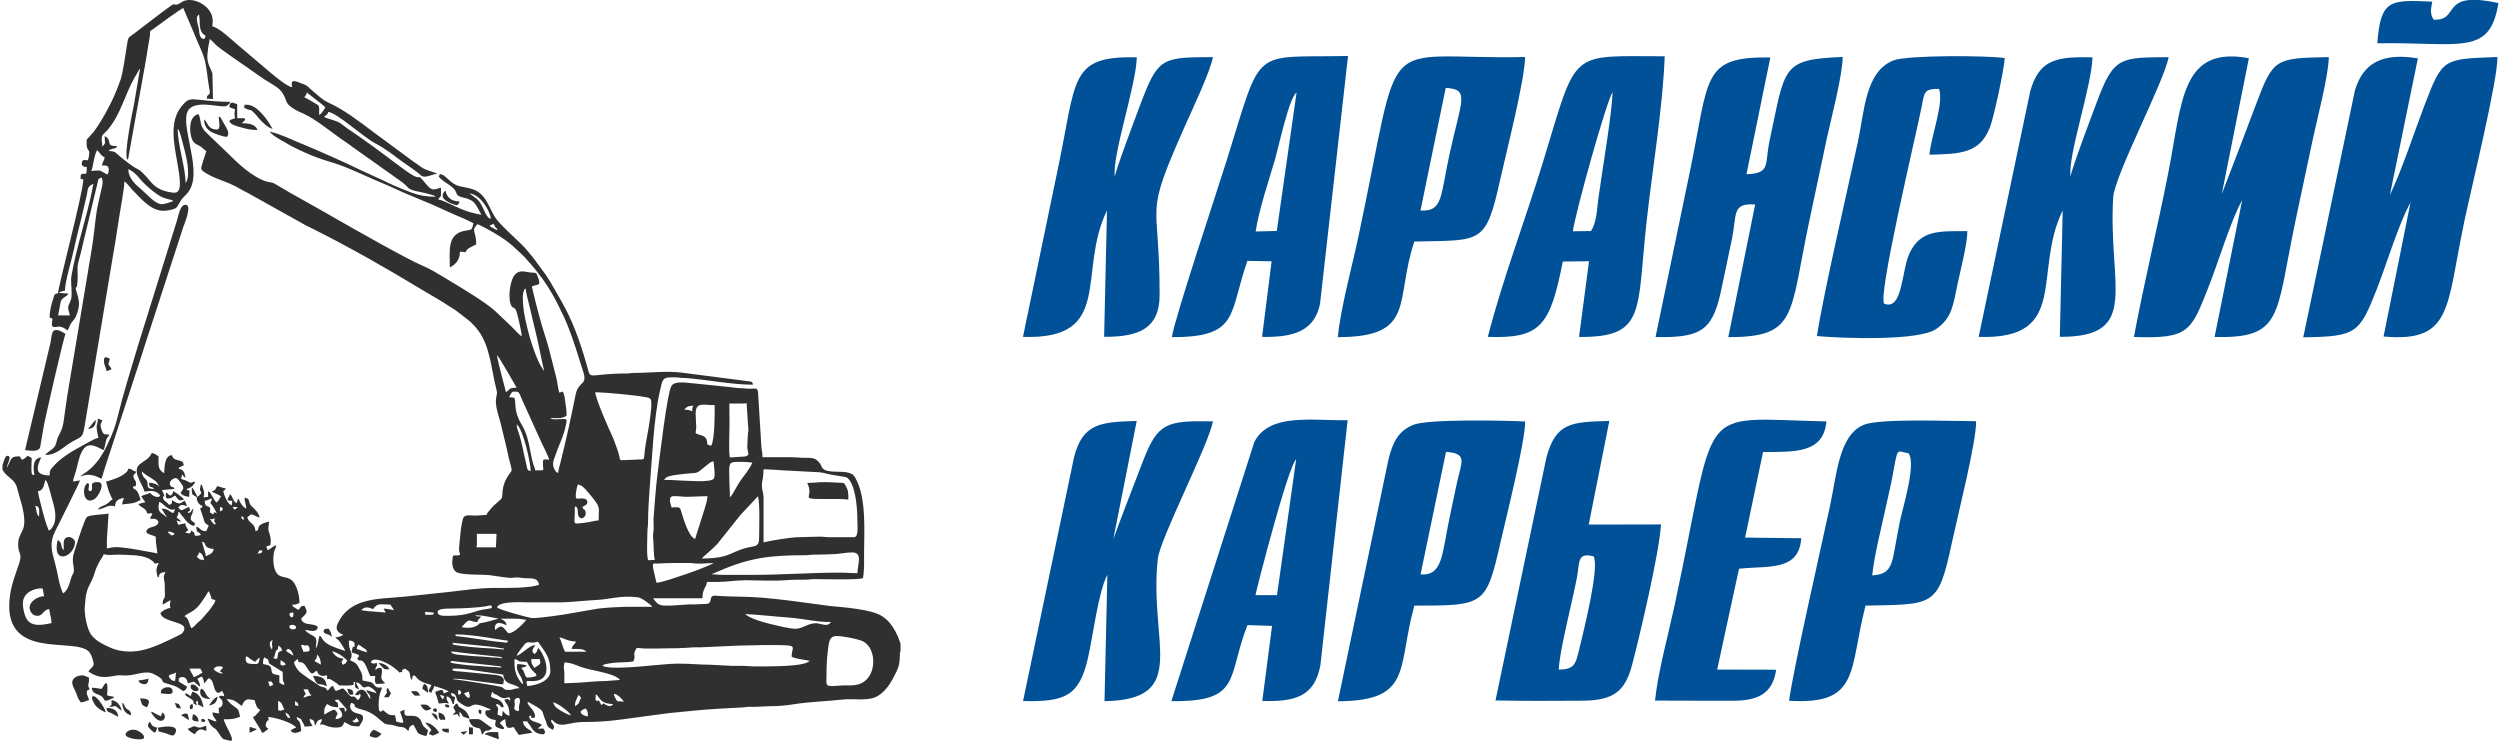 <svg width="242" height="72" viewBox="0 0 242 72" fill="none" xmlns="http://www.w3.org/2000/svg">
<g clip-path="url(#clip0_8025_11)">
<path fill-rule="evenodd" clip-rule="evenodd" d="M34.099 69.78C34.373 69.717 34.369 69.645 34.536 69.455C34.583 69.633 34.552 69.522 34.655 69.665C34.703 69.733 34.718 69.764 34.754 69.836C34.437 69.911 34.309 70.066 34.103 69.78H34.099ZM87.172 62.276V63.038C87.128 63.106 87.152 63.038 87.128 63.158C87.116 63.217 87.116 63.245 87.112 63.305C87.077 64.135 87.088 64.401 86.7 65.176C86.267 66.042 85.798 66.868 84.977 67.365C84.056 67.921 82.666 67.591 81.531 67.718C79.963 67.893 78.403 67.925 76.874 68.167C76.092 68.294 75.346 68.362 74.46 68.362L73.21 68.418C73.004 68.43 72.765 68.418 72.555 68.418C72.257 68.418 72.206 68.461 71.959 68.473C70.685 68.537 68.458 68.656 67.172 68.791L64.798 69.025C64.453 69.061 64.012 69.141 63.643 69.177L60.193 69.641C58.926 69.82 57.787 69.892 56.529 69.888C55.096 69.888 54.444 70.444 53.746 69.955C53.651 69.888 53.651 69.884 53.567 69.808C53.452 69.697 53.571 69.725 53.377 69.673C53.285 69.872 53.416 69.935 53.531 70.118C53.726 70.42 53.607 70.348 53.539 70.654C53.138 70.44 52.988 70.4 52.884 69.951C52.841 69.757 52.821 69.776 52.749 69.598C52.491 68.958 52.658 68.843 51.999 68.445L51.146 67.957C50.995 67.957 51.09 68.1 51.146 68.199C51.388 68.596 51.801 68.803 51.801 69.455C51.562 69.459 51.63 69.49 51.419 69.51V69.264C51.419 69.264 51.419 69.248 51.419 69.24C51.364 69.28 51.439 69.24 51.316 69.3C51.316 69.3 51.217 69.339 51.201 69.347C51.344 69.959 51.896 69.788 52.452 70.162C52.313 70.368 52.225 70.313 52.071 70.543C52.559 70.543 52.579 70.424 52.694 70.674C52.745 70.781 52.749 70.813 52.777 70.921C52.658 71.004 52.71 70.928 52.67 71.083C51.924 71.083 51.666 70.813 51.352 70.285C51.221 70.066 51.161 70.058 51.042 69.832H50.606C50.784 70.607 51.245 70.495 51.531 70.921C51.32 70.968 51.122 71 50.883 71.032C50.673 71.06 50.431 71.119 50.228 71.139C49.978 70.766 49.951 70.817 49.74 70.376C49.216 70.499 48.926 70.638 48.926 69.614C48.744 69.661 48.498 69.84 48.383 69.995C48.514 70.189 48.752 70.289 48.815 70.539C48.645 70.579 48.641 70.591 48.446 70.531C47.898 70.364 47.87 70.281 47.998 69.725C47.855 69.657 47.712 69.665 47.529 69.598C47.287 69.506 46.914 69.232 46.977 68.922C47.021 68.708 47.2 68.751 47.458 68.751V68.644C47.196 68.573 46.842 68.362 46.386 68.251C45.647 68.072 45.675 68.469 45.246 68.418C45.028 68.394 44.409 67.996 44.294 67.838C44.175 67.675 44.206 67.313 43.944 67.158C43.841 67.099 43.782 67.126 43.658 67.067C43.682 67.349 43.746 67.44 44.039 67.448C44.039 67.77 43.936 67.858 43.932 68.155H43.825C43.793 68.02 43.722 67.877 43.67 67.766C43.599 67.611 43.702 67.746 43.567 67.595C43.408 67.416 43.142 67.285 43.246 67.691C43.289 67.873 43.396 67.917 43.444 68.1C43.238 68.084 43.226 68.028 42.96 68.048C42.749 68.064 42.741 68.1 42.468 68.1C42.428 67.925 42.36 67.71 42.317 67.544C42.249 67.297 42.162 67.214 42.142 66.956C42.459 66.88 42.444 66.793 42.849 66.793C42.888 66.96 42.92 66.952 42.956 67.118C43.194 67.063 43.182 66.975 43.444 66.956C43.325 66.793 42.281 66.471 42.031 66.411C41.951 66.761 41.82 66.805 41.757 67.063C41.558 67.011 41.642 67.003 41.487 66.9C41.558 66.598 41.693 66.574 41.757 66.3C40.24 65.947 40.352 65.446 40.113 65.394C39.82 65.331 40.038 65.641 39.804 65.811C39.776 65.692 39.744 65.641 39.72 65.517C39.621 65.005 39.697 65.053 39.208 64.727C38.93 64.874 38.879 64.778 38.938 65.053C38.724 65.057 38.811 65.037 38.668 65.108C38.589 64.989 38.252 64.711 38.124 64.62C37.89 64.453 37.743 64.346 37.454 64.203C37.156 64.055 36.056 63.523 35.893 64.131C36.267 64.33 36.096 64.195 36.493 64.187C36.564 64.528 36.362 64.461 36.33 64.838C36.735 64.624 36.525 64.639 36.929 64.675C36.938 64.933 36.997 64.862 36.973 65.096C36.945 65.382 36.83 65.573 37.013 65.839C37.088 65.951 37.069 65.907 37.14 65.986C37.267 66.129 37.18 65.931 37.255 66.141C36.957 66.209 36.751 66.197 36.386 66.197C36.219 65.847 36.322 65.796 36.33 65.434H35.842C35.663 65.1 35.385 64.091 35.028 63.96C34.798 63.877 34.778 63.988 34.671 63.881C34.631 63.837 34.663 63.873 34.631 63.821L34.595 63.746C34.655 63.575 34.706 63.674 34.758 63.475C34.611 63.273 34.297 63.269 34.051 63.15C34.051 63.019 34.071 62.915 34.099 62.816C34.17 62.574 34.127 62.629 34.325 62.605V62.224C34.123 62.089 34.139 62.005 33.782 62.005C33.69 63.11 34.317 63.102 33.889 63.908C34.595 64.246 34.488 64.23 34.869 64.886C35.076 65.243 35.084 65.39 35.084 65.867C35.85 66.046 35.957 65.951 36.195 66.276C36.652 66.908 37.136 66.201 36.898 66.801C36.743 67.19 36.656 67.583 36.656 68.092C36.656 68.346 36.6 69.073 36.961 68.835C37.084 68.755 36.878 68.823 37.088 68.747C37.243 68.882 37.402 69.014 37.577 69.133C37.739 69.244 38.045 69.22 38.232 69.236C38.279 69.443 38.339 69.578 38.339 69.832C38.648 69.903 38.732 70.015 39.045 69.939C39.026 69.729 38.803 69.065 38.72 68.906L39.153 68.688C39.153 69.153 39.089 69.296 39.585 69.292C39.978 69.288 40.272 69.28 40.498 69.463C40.804 69.709 40.745 69.816 40.899 70.15C40.999 70.36 41.273 70.531 41.435 70.702C41.407 70.825 41.32 71.147 41.273 71.246C41.05 71.226 40.562 71.072 40.443 70.936L40.026 70.158C39.677 70.237 39.617 70.412 39.538 70.758C39.303 70.599 39.26 70.416 38.883 70.38C38.41 70.337 38.41 70.289 38.037 70.194C37.724 70.114 37.422 70.178 37.188 70.011C36.687 69.649 36.314 69.117 35.33 68.771C35.052 68.676 34.778 68.64 34.544 68.525C34.115 68.31 34.563 68.175 33.996 68.04C33.853 68.31 33.841 68.509 34.039 68.759C34.437 69.26 35.266 68.89 35.127 69.657C35.096 69.836 34.853 70.142 34.758 70.325C33.762 70.241 34.119 70.301 33.345 69.892C33.166 70.265 33.162 70.476 32.293 70.42C32.146 70.412 31.844 70.348 31.654 70.281C31.431 70.198 31.209 70.043 30.955 70.166C31.018 69.931 31.145 69.931 31.173 69.621C30.816 69.653 30.653 69.824 30.574 70.166H30.467C30.427 69.665 30.324 69.749 29.978 69.57C29.978 69.943 30.038 69.836 30.248 70.277C30.002 70.281 29.82 70.333 29.486 70.333C29.434 70.11 29.311 69.955 29.22 69.78C29.065 69.49 29.256 69.673 29.022 69.546C28.918 69.49 28.819 69.459 28.724 69.407C28.732 69.812 28.883 69.562 29.045 70.011C29.149 70.297 29.101 70.511 29.161 70.766C28.807 70.933 28.378 71.083 28.128 70.71C28.291 70.599 28.45 70.487 28.672 70.44C28.331 69.931 26.497 69.407 25.957 69.407C26.088 69.975 25.953 69.526 25.782 69.939C25.679 70.186 25.683 70.42 25.957 70.492C25.909 70.666 25.862 70.646 25.719 70.746C25.536 70.873 25.58 70.909 25.357 70.928C25.278 70.626 24.552 69.645 24.488 69.407C24.683 69.355 24.75 69.228 24.881 69.097C25.06 68.918 25.076 68.926 25.195 68.704C24.865 68.616 24.73 68.124 24.651 67.778C24.361 67.754 24.103 67.635 23.857 67.738C23.678 67.814 23.599 67.937 23.519 68.112C23.448 68.263 23.48 68.032 23.456 68.322C23.055 68.215 22.864 67.671 21.935 67.671C22.364 68.31 22.98 68.485 23.095 68.795C23.146 68.93 23.226 69.268 23.238 69.411C23.035 69.427 23.051 69.459 22.9 69.506C22.499 69.633 22.126 69.625 21.662 69.625C21.701 70.118 22.976 71.934 22.217 71.691C21.657 71.513 21.662 71.703 21.312 71.171C20.713 70.245 20.856 70.682 20.427 70.209C20.272 70.039 20.197 69.776 20.085 69.57C20.383 69.594 20.582 69.812 20.955 69.84C20.86 69.478 20.574 69.459 20.574 68.97C20.776 68.97 21.074 69.065 21.122 69.057C21.296 69.029 21.193 69.018 21.189 68.91C21.189 68.791 21.169 68.668 21.169 68.537C21.257 68.489 21.384 68.457 21.443 68.378C21.594 68.183 21.57 67.846 21.415 67.691C21.312 67.587 21.241 67.559 21.165 67.448C21.511 67.266 21.348 67.365 21.709 67.393C21.685 67.083 21.554 67.083 21.491 66.848C21.479 66.856 21.014 67.476 20.741 66.566C20.621 66.169 20.578 65.756 20.189 65.653C20.03 65.803 19.943 66.014 19.756 66.141C19.728 65.823 19.677 65.696 19.538 65.49C19.407 65.525 19.228 65.641 19.105 65.708C19.216 65.919 19.371 66.165 19.375 66.471C19.256 66.391 19.172 66.344 19.061 66.24C18.942 66.129 18.91 66.07 18.775 65.982C18.577 66.03 18.39 66.094 18.176 66.145C18.132 65.617 17.731 65.371 17.307 65.656V65.982L18.12 66.471C17.962 66.773 18.053 66.741 17.739 66.904C17.434 66.701 17.183 66.491 16.81 66.368C16.612 66.3 16.433 66.252 16.223 66.193C15.23 65.915 16.306 65.951 14.885 65.247C14.099 64.858 13.174 65.355 12.305 65.386C11.614 65.41 11.701 65.291 10.951 65.442C9.863 65.66 9.276 65.486 8.557 65.001C8.958 64.401 9.24 64.635 8.93 63.702C8.732 63.11 8.533 62.899 7.91 62.709C5.766 62.049 0.208 63.364 0.963 57.675C1.114 56.527 1.515 55.562 1.852 54.541C2.174 53.563 1.8 53.639 1.761 52.876C1.721 52.089 1.967 51.803 2.197 51.299C2.622 50.369 2.086 48.792 1.848 47.95C1.681 47.366 1.638 46.901 1.26 46.523C0.959 46.221 0.582 46.003 0.351 45.638L0.24 45.475V44.986C0.24 44.986 0.256 44.942 0.256 44.95C0.292 45.057 0.284 44.887 0.288 44.875C0.292 44.863 0.332 44.76 0.332 44.755C0.407 44.553 0.518 44.02 0.808 44.136C1.141 44.267 0.681 44.895 0.673 45.26C0.681 45.252 0.693 45.22 0.697 45.228L0.856 44.898C1.129 44.295 1.141 44.175 1.923 44.175C2.023 44.322 2.007 44.402 2.142 44.501C2.408 44.43 2.487 44.251 2.686 44.12C2.84 44.203 2.924 44.243 3.067 44.338C3.067 44.795 3.011 45.304 3.063 45.757C3.087 45.987 3.106 45.963 3.341 45.967C3.257 45.61 3.222 45.284 3.301 44.895C3.372 44.549 3.579 44.315 3.992 44.283C3.861 44.529 3.587 45.089 3.674 45.522C3.754 45.912 4.317 46.023 4.806 46.023C4.806 45.546 4.849 45.522 5.068 45.252C5.818 44.334 7.08 43.611 8.101 43.067C8.498 42.856 9.085 42.483 9.53 42.38C9.18 40.878 9.458 41.291 9.474 40.532C9.665 40.576 9.756 40.616 9.911 40.695C9.839 40.961 9.653 40.977 9.78 41.422C9.966 42.098 10.105 42.05 10.355 42.054C10.8 42.066 10.447 42.197 10.312 42.507C10.244 42.662 10.224 42.868 10.185 43.031C10.141 43.218 10.097 43.417 10.022 43.576C8.974 43.019 8.267 42.682 7.731 44.167C7.529 44.732 7.43 45.439 7.211 46.039C6.894 46.905 7.203 46.523 7.739 46.511C7.723 46.686 5.588 50.925 5.314 51.477C4.782 52.542 4.996 53.345 5.318 54.481C5.588 55.422 5.711 56.682 6.108 57.441C6.417 57.234 6.58 56.924 6.711 56.523C6.775 56.328 6.822 56.177 6.89 55.939C6.961 55.693 7.092 55.546 7.124 55.415C7.263 54.87 6.85 54.406 7.187 53.412C7.513 52.451 7.807 51.414 8.18 50.492C8.394 49.96 8.414 49.968 9.081 49.868L10.51 49.721L10.348 52.169C10.348 52.475 10.348 52.785 10.348 53.094C10.776 52.995 11.098 52.935 11.455 52.967C12.364 53.047 13.111 53.166 14.008 53.345C14.25 53.392 15.103 53.523 15.234 53.583C15.191 53.043 15.072 52.578 15.072 51.95C14.925 51.879 14.742 51.815 14.563 51.756C14.297 51.664 14.266 51.68 14.151 51.462C14.313 50.846 15.199 51.168 15.345 50.536C15.266 50.385 15.203 50.274 14.996 50.23C14.579 50.143 14.881 50.389 14.532 50.155C14.599 49.908 14.679 50.027 14.75 49.721C14.405 49.642 14.575 49.694 14.262 49.721C14.123 49.126 13.666 49.205 13.392 48.796C13.611 48.744 13.797 48.653 14.043 48.633C14 48.462 13.972 48.486 13.861 48.327C13.781 48.216 13.734 48.132 13.666 48.033C13.916 47.902 14.29 47.827 14.536 47.707C14.714 47.974 15.282 48.295 15.512 47.977C15.064 47.31 14.23 47.576 13.992 47.596C13.904 47.227 13.694 46.929 13.539 46.583C13.313 46.078 12.987 45.387 13.519 44.95C14.043 44.517 14.357 44.497 14.698 43.85C14.937 43.87 15.151 44.04 15.35 44.175C15.35 44.922 15.226 45.455 15.893 45.804C15.901 45.423 15.941 44.577 16.215 44.279C16.362 44.12 16.425 44.072 16.655 44.068C16.731 44.394 16.902 44.465 17.211 44.545C17.628 44.652 17.7 44.628 17.799 45.045C17.565 45.101 17.513 45.208 17.311 45.264V45.375C17.823 45.494 17.846 45.757 17.962 46.245C17.827 46.198 17.723 46.039 17.628 45.928L17.529 46.353C17.783 46.476 17.906 46.436 18.192 46.615C18.561 46.849 18.502 46.654 18.891 46.623C18.799 46.956 18.426 47.246 18.077 47.33V47.437C18.291 47.441 18.204 47.421 18.347 47.493L18.311 48.093C17.926 48.061 17.64 47.954 17.477 47.711C17.616 47.449 17.886 47.314 17.644 46.949C17.529 46.778 17.303 46.42 17.128 46.313C16.902 46.174 16.536 46.476 16.469 46.654C16.405 46.821 16.461 46.988 16.544 47.068C16.759 47.27 16.799 47.028 16.878 47.33L15.683 47.437C15.731 47.644 15.846 47.739 15.881 47.902C15.989 48.383 15.659 47.715 15.81 48.279C15.866 48.486 15.993 48.498 16.131 48.621C16.267 48.74 16.334 48.891 16.445 48.852C16.675 48.788 16.6 48.693 16.663 48.414C16.91 48.581 17.271 48.847 17.565 48.669C17.692 48.589 17.692 48.557 17.858 48.47C17.974 48.645 18.053 48.74 18.077 49.014C17.771 48.852 17.481 48.796 17.263 49.122C17.378 49.292 17.505 49.455 17.739 49.332L18.295 49.066C18.343 49.269 18.386 49.217 18.402 49.447C18.176 49.507 18.287 49.471 18.184 49.666C18.569 49.634 18.462 49.408 18.728 49.229C18.696 49.368 18.664 49.555 18.629 49.674C18.577 49.833 18.49 49.936 18.466 50.063C18.394 50.449 18.732 50.461 18.891 50.699L18.779 50.913C18.494 50.85 18.303 50.699 18.108 50.504C18.101 50.496 18.089 50.484 18.081 50.476C18.073 50.468 18.061 50.456 18.053 50.449C18.005 50.397 18.001 50.389 17.95 50.333L17.469 49.73C17.382 49.606 17.426 49.602 17.259 49.559C17.259 49.849 17.195 49.916 17.096 50.103C17.251 50.206 17.426 50.329 17.529 50.484C17.33 50.48 17.227 50.441 17.096 50.377C17.144 50.584 17.211 50.603 17.259 50.81C17.382 50.782 17.422 50.755 17.557 50.727C17.755 50.683 17.751 50.727 17.914 50.647C17.982 50.782 17.962 50.858 18.037 51.013C18.116 51.176 18.152 51.172 18.239 51.303C18.12 51.382 18.021 51.481 17.914 51.573C18.16 51.577 18.128 51.629 18.402 51.629C18.45 51.533 18.466 51.454 18.509 51.358C18.561 51.394 18.728 51.493 18.767 51.541C18.934 51.752 18.613 51.986 19.434 51.795C19.319 51.362 19.002 51.772 19.002 50.981C19.49 51.112 19.296 51.414 19.978 51.414C20.034 51.176 20.141 51.108 20.197 50.87C19.8 50.603 19.831 50.663 19.684 50.131C19.609 49.861 19.399 49.4 19.383 49.185C19.569 49.133 19.55 49.157 19.601 48.967C19.296 48.895 19.061 48.573 19.045 48.252L19.057 48.12C19.057 48.12 18.676 47.942 18.621 47.831C18.541 47.675 18.569 47.413 18.569 47.175C18.74 47.302 18.994 47.878 19.113 48.101C19.208 48.037 19.232 48.013 19.319 47.926L19.47 47.751C19.47 47.751 19.486 47.731 19.494 47.723C19.446 47.54 19.359 47.536 19.355 47.346C19.355 47.246 19.427 47.068 19.438 46.909H19.546C19.565 47.123 19.665 47.25 19.724 47.493C19.808 47.838 19.736 47.85 19.708 48.16C19.899 48.117 19.887 48.105 20.141 48.105V47.56C20.359 47.62 20.447 47.882 20.558 48.065C20.645 48.216 20.848 48.565 20.955 48.645C21.118 48.534 21.292 48.232 21.392 48.045C20.891 47.707 20.669 47.759 20.522 47.556L20.756 47.465C20.875 47.378 20.943 47.191 21.011 47.068C21.308 47.092 21.582 47.258 21.88 47.286C21.749 47.485 21.733 47.389 21.61 47.556C21.705 47.958 22.019 48.808 22.424 48.915C22.467 48.724 22.479 48.736 22.479 48.482C21.701 48.482 22.15 48.252 22.261 47.831C22.519 48.021 22.587 48.613 22.912 48.7C22.964 48.593 22.991 48.45 23.019 48.319H23.126C23.186 48.577 23.392 48.879 23.579 49.062L23.833 49.241C23.833 48.776 23.67 48.589 23.67 48.152C23.956 48.303 24.032 48.188 24.111 48.526C24.194 48.875 24.226 48.863 24.46 49.098C24.778 49.412 25.024 49.634 25.135 50.107C24.841 50.039 24.675 49.864 24.321 49.781C24.194 49.864 24.075 49.964 23.94 50.055C24.024 50.421 24.151 50.456 24.389 50.691C24.492 50.794 24.564 50.85 24.631 50.993C24.718 51.176 24.679 51.255 24.754 51.414C25.326 51.263 24.496 50.854 26.056 50.488C26.016 50.973 25.893 51.132 26.072 51.617C26.199 51.958 26.259 52.379 26.167 52.773C26.06 52.824 25.917 52.852 25.786 52.88L25.901 53.257C26.159 53.198 26.989 52.371 26.656 53.094C26.58 53.253 26.529 53.353 26.501 53.547C26.386 54.354 26.501 55.212 26.882 55.589C27.319 56.026 27.982 55.705 28.478 56.44C28.771 56.873 28.99 57.671 28.99 58.374C28.64 58.466 28.815 58.537 28.283 58.537C28.335 58.732 28.386 58.72 28.541 58.823C28.684 58.919 28.752 58.986 28.934 59.026C29.101 58.776 29.081 58.645 29.478 58.645C29.542 58.887 29.772 59.054 29.637 59.344C29.538 59.558 29.288 59.693 29.153 59.896C29.299 60.532 30.093 60.345 30.562 60.547C30.748 60.631 30.788 60.659 30.725 60.822C30.538 61.279 29.883 60.984 29.534 60.984C29.724 61.27 30.097 61.422 30.391 61.596C30.784 61.835 30.566 62.363 30.566 62.776C30.744 62.518 30.8 62.164 30.844 61.862C30.872 61.676 30.903 61.708 30.943 61.529C31.126 61.652 31.054 61.62 31.165 61.795C31.507 62.343 32.066 62.53 32.65 62.756L33.396 63.007C33.456 62.935 32.896 62.093 32.777 61.978C32.654 61.858 32.547 61.807 32.464 61.696C32.71 61.676 33.103 61.592 33.226 61.425C32.872 61.33 32.456 61.04 32.618 60.547C32.71 60.265 33.011 59.749 33.19 59.538C33.722 58.907 34.345 58.529 35.135 58.279C36.445 57.862 37.962 57.898 39.323 57.739L43.551 57.29C44.913 57.131 46.437 56.912 47.843 56.912C48.803 56.912 51.404 56.964 52.19 56.587C52.003 55.784 51.316 56.058 50.502 55.939C49.998 55.864 49.943 55.907 49.474 55.939C49.137 55.959 47.878 55.728 47.402 55.677C46.707 55.597 44.615 55.693 44.139 55.355C43.758 55.085 43.742 54.445 43.809 54.024C43.857 53.73 43.829 53.766 44.147 53.766C44.83 53.766 44.393 53.607 44.432 53.13C44.484 52.495 44.643 50.397 44.893 50.055C45.08 49.801 45.631 49.908 45.941 49.908C46.402 49.908 46.672 49.853 47.08 49.853C47.132 49.662 47.585 49.169 47.743 48.995C47.918 48.808 48.47 48.387 48.557 48.232C48.72 47.938 48.438 47.072 49.307 45.884C49.526 45.586 49.581 45.598 49.462 45.133C49.391 44.867 49.312 44.612 49.248 44.31C49.133 43.758 49.002 43.194 48.863 42.63C48.728 42.09 48.605 41.538 48.462 40.965C48.275 40.227 47.874 39.221 48.037 38.467C48.14 37.986 48.124 37.974 48.017 37.553C47.573 35.821 47.438 33.512 46.314 32.027C46.167 31.836 46.02 31.633 45.846 31.462C45.651 31.268 45.536 31.141 45.31 30.966L44.147 30.064C43.948 29.925 43.738 29.81 43.516 29.663C42.67 29.095 41.785 28.614 40.911 28.085C37.438 25.984 33.908 23.962 30.276 22.146C30.03 22.023 29.816 21.924 29.585 21.805L23.972 18.67C23.833 18.594 23.734 18.559 23.611 18.487C22.36 17.76 22.209 17.772 20.776 17.192C20.522 17.089 19.558 16.616 19.482 16.37C19.419 16.167 19.903 14.928 19.97 14.63C19.605 14.387 19.613 14.236 19.117 14.018C18.728 13.847 18.569 13.557 18.482 13.132C18.327 12.401 18.347 11.245 19.212 11.042C19.434 11.463 19.363 11.884 19.573 12.313C19.712 12.599 19.895 12.758 20.109 12.973L22.023 14.808C22.948 15.734 24.464 17.208 25.873 17.589C26.108 17.653 26.33 17.653 26.529 17.748L27.557 18.348C27.747 18.451 27.898 18.559 28.065 18.654C28.244 18.757 28.402 18.841 28.589 18.944L31.229 20.43C31.598 20.637 31.951 20.839 32.301 21.042C34.004 22.027 39.506 25.142 40.852 25.698C41.61 26.012 42.317 26.445 43.003 26.858C44.178 27.569 45.377 28.28 46.521 29.047C47.172 29.48 47.815 29.961 48.367 30.517L49.645 31.741C49.875 31.971 50.264 32.412 50.502 32.571C50.502 32.15 50.074 30.255 49.927 29.996C49.764 29.702 49.665 29.853 49.526 29.639C49.113 29.011 49.339 26.989 49.927 26.504C50.328 26.175 50.641 26.266 51.177 26.353C51.967 26.485 51.844 26.206 52.126 26.981C52.4 27.732 51.944 27.49 51.483 27.736C51.888 29.472 52.313 31.141 52.861 32.825C52.995 33.234 53.111 33.659 53.21 34.053L53.873 36.651C53.944 36.953 54.047 37.807 54.143 38.01C54.313 37.97 54.302 37.942 54.468 37.902C54.659 38.188 54.667 38.617 54.73 38.999C54.806 39.448 54.845 39.714 54.845 40.242C54.337 40.58 53.897 40.461 53.269 40.461C53.5 40.663 53.964 40.572 54.246 40.568C54.806 40.564 54.909 40.477 54.806 41.017C54.695 41.617 54.516 42.141 54.298 42.686C54.087 43.21 53.881 43.695 53.694 44.255C53.615 44.497 53.472 44.787 53.571 45.153C53.639 45.395 53.778 45.717 54.028 45.781C54.051 45.494 54.171 45.093 54.234 44.847C54.786 42.646 55.27 40.457 55.715 38.228C55.997 36.81 56.918 37.382 56.437 35.92C55.925 34.351 55.568 33.063 54.957 31.53C54.837 31.236 54.73 31.014 54.615 30.731L54.063 29.599C53.984 29.456 53.932 29.333 53.865 29.202C53.349 28.209 52.741 27.227 52.031 26.361C51.928 26.238 51.872 26.159 51.769 26.024C51.654 25.873 51.61 25.841 51.495 25.698C51.3 25.448 51.154 25.344 50.959 25.094C50.796 24.883 50.586 24.705 50.399 24.514C50.185 24.299 50.018 24.18 49.804 23.97C49.2 23.382 48.474 22.921 47.747 22.492C47.533 22.365 46.445 21.757 46.203 21.701C45.997 22.015 45.798 22.035 45.941 22.559C46.044 22.949 46.096 23.139 46.096 23.66C45.786 23.823 45.167 24.029 45.064 24.423C44.841 24.371 44.81 24.367 44.52 24.367C44.52 25.13 44.159 25.563 43.543 25.889C43.543 24.307 43.265 22.714 44.905 22.357C45.036 22.329 45.504 22.269 45.58 22.218C45.723 22.122 45.81 21.785 45.826 21.594C45.671 21.554 45.441 21.399 45.234 21.316C45.028 21.232 44.865 21.137 44.639 21.046C43.389 20.537 42.166 19.909 40.899 19.409C40.455 19.234 40.07 19.055 39.633 18.881C38.791 18.547 37.974 18.122 37.14 17.784C35.893 17.275 34.679 16.675 33.424 16.175C31.975 15.599 31.344 15.587 29.474 14.749C29.038 14.554 28.692 14.383 28.263 14.169L27.124 13.517C26.799 13.326 26.31 13.04 26.108 12.739C27.188 12.989 28.14 13.477 29.141 13.887C30.756 14.55 33.412 15.726 34.961 16.489L36.898 17.375C37.799 17.828 38.914 18.304 39.855 18.654C40.629 18.94 41.328 19.043 42.182 19.043C42.031 18.837 40.689 18.59 40.411 18.531C39.375 18.304 39.665 18.209 38.954 17.653L34.218 14.292C33.972 14.113 33.778 13.962 33.523 13.791C32.289 12.977 30.59 11.535 29.363 10.994C28.835 10.764 28.303 10.534 27.906 10.112C27.596 9.787 27.668 9.254 27.041 8.642C26.731 8.341 26.009 7.959 25.635 7.713C25.159 7.395 24.758 7.105 24.29 6.779C23.567 6.279 21.328 4.749 20.903 4.352C20.689 4.153 20.53 3.927 20.292 3.768C20.288 3.994 20.216 4.229 20.173 4.467C20.141 4.654 20.109 5.015 20.085 5.198C19.962 6.215 20.53 6.787 20.562 7.137L20.617 9.584L20.018 9.548C20.026 9.155 20.125 9.314 20.272 9.076C20.355 8.94 20.284 8.718 20.252 8.535C20.173 8.094 20.129 7.705 20.066 7.256C19.923 6.251 19.883 5.81 19.494 4.892C19.196 4.193 18.895 3.522 18.617 2.834L17.739 0.776C17.521 0.836 15.27 2.477 14.953 2.719C14.786 2.846 14.714 2.91 14.536 3.005C14.536 3.577 14.389 4.078 14.321 4.582C14.25 5.119 14.147 5.671 14.063 6.171L12.451 15.106C12.404 15.368 12.467 15.337 12.309 15.452C12.003 14.812 12.785 11.018 12.991 9.993L13.495 7.018C13.504 6.958 13.504 6.934 13.515 6.875L13.555 6.751C13.464 6.624 13.444 6.811 13.38 6.906L12.999 7.558C12.575 8.325 12.229 9.175 11.892 9.985C11.503 10.927 11.022 11.892 10.359 12.639C10.24 12.774 10.133 12.858 10.002 12.989C9.716 13.275 9.903 13.843 9.911 14.2C10.3 13.752 10.129 13.906 10.129 13.168C10.983 13.62 10.101 14.145 11.324 14.145C11.268 14.359 11.213 14.324 10.967 14.387C10.78 14.435 10.629 14.475 10.506 14.582C10.629 14.61 10.657 14.633 10.804 14.649C11.054 14.677 11.062 14.661 11.304 14.872C11.836 15.337 12.36 15.766 12.952 16.159C13.126 16.278 13.301 16.338 13.472 16.453C13.9 16.743 14.349 17.335 14.702 17.724C15.131 18.193 15.707 18.471 16.342 18.582C16.89 18.682 17.259 18.777 17.386 18.149C17.473 17.728 17.35 16.946 17.303 16.592C17.052 14.816 16.382 12.552 17.172 10.923C17.342 10.573 17.596 10.24 17.854 9.977C18.208 9.62 18.45 9.564 19.192 9.648C20.173 9.759 21.209 9.858 22.297 9.858C22.257 10.009 22.058 10.176 21.927 10.248C21.475 10.49 19.419 9.715 18.43 10.446C17.068 11.455 19.601 16.08 18.406 18.304C18.196 18.698 17.962 18.892 17.668 19.194C17.465 19.401 17.192 20.037 17.033 20.132C16.735 20.311 16.044 20.434 15.679 20.402C14.5 20.307 13.583 19.151 12.837 18.404C12.674 18.241 12.245 17.649 12.035 17.573C12.035 17.919 11.983 18.241 11.943 18.515C11.888 18.896 11.86 19.095 11.812 19.361C11.491 21.165 11.245 23.068 10.915 24.883L8.168 41.379C7.97 42.578 7.747 42.217 6.588 43.007C5.897 43.48 5.357 44.048 4.373 44.048C4.643 43.643 5.187 43.548 5.385 43.047C5.492 42.773 5.504 42.543 5.623 42.304C6.116 41.307 6.092 41.307 6.278 39.917C6.517 38.165 6.838 36.361 7.128 34.625L8.875 24.14C9.073 22.957 9.168 21.769 9.347 20.537C9.438 19.913 9.581 19.441 9.692 18.872C9.752 18.563 9.819 18.332 9.883 18.03C9.966 17.645 9.939 17.526 9.859 17.192C9.434 17.291 9.518 17.422 9.403 17.875L7.795 24.585C7.688 25.018 7.497 25.535 7.505 25.992C7.517 26.556 7.541 27.013 7.469 27.577C7.402 28.09 7.183 27.506 7.469 28.447C7.727 29.289 7.696 29.679 7.414 30.461C7.172 31.129 6.989 30.966 6.739 31.578C6.675 31.733 6.612 31.852 6.544 31.983C6.342 31.848 6.191 31.713 5.905 31.641C5.544 31.55 5.381 31.748 5.076 31.605C4.941 31.327 5.076 31.157 5.076 30.843C4.98 30.795 4.901 30.779 4.806 30.735C4.806 30.032 4.992 29.401 5.191 28.785C5.27 28.534 5.286 28.407 5.619 28.399C5.635 27.688 8.065 18.61 8.065 17.363C7.918 17.351 7.918 17.339 7.795 17.307C7.795 16.795 7.831 16.819 8.339 16.819C8.398 16.568 8.394 16.481 8.394 16.167C8.124 16.167 7.862 16.084 7.918 15.754C7.977 15.396 8.22 15.492 8.501 15.515C8.577 15.361 8.648 14.979 8.636 14.737C8.629 14.526 8.398 14.471 8.39 14.05C8.378 13.493 8.335 13.537 8.632 13.251L9.069 12.762C9.784 11.809 10.665 10.22 11.141 9.072C11.348 8.575 11.511 8.194 11.689 7.661C11.892 7.045 12.166 5.17 12.285 4.396C12.42 3.514 12.392 3.688 13.015 3.224C14.194 2.338 15.377 1.388 16.576 0.534C17.025 0.216 16.842 0.721 17.6 0.2C18.474 -0.396 20.328 0.407 20.558 1.706C20.637 2.151 20.562 2.119 20.562 2.568C21.126 2.616 22.42 3.839 22.991 4.324L26.227 7.069C26.656 7.423 27.831 8.404 28.279 8.44C28.061 7.51 28.704 7.908 29.347 8.134C29.808 8.297 29.859 8.472 30.173 8.722C30.725 9.163 31.153 9.648 31.824 9.95C33.313 10.617 34.853 11.813 36.155 12.79L39.47 15.237C39.605 15.333 39.724 15.432 39.875 15.539C40.042 15.662 40.165 15.726 40.328 15.849C40.586 16.044 40.876 16.27 41.185 16.401L42.352 16.811C41.785 16.858 41.126 17.331 40.737 16.962C40.308 16.56 39.403 15.988 38.887 15.607C38.053 14.987 37.247 14.351 36.326 13.875C35.183 13.283 32.606 10.899 31.761 10.832C31.733 11.153 31.527 11.121 31.38 11.32C31.872 11.578 32.535 11.626 33.011 11.972L33.662 12.46C35.27 13.533 36.822 14.689 38.367 15.853C38.787 16.171 39.617 16.791 40.07 17.029C40.725 17.371 40.399 16.771 41.142 17.697C41.868 18.598 41.959 18.336 42.682 18.169C42.682 19.25 42.769 18.773 42.412 19.309C42.67 19.329 43.214 19.588 43.444 19.691C44.325 20.084 45.008 20.458 46.001 20.664C46.211 20.708 46.374 20.771 46.592 20.776C46.425 20.458 46.088 19.778 45.846 19.564C45.254 19.035 44.405 19.214 44.206 18.757C44.143 18.61 44.143 18.563 44.051 18.42C43.948 18.257 43.698 18.05 43.551 17.943C43.214 17.701 42.702 17.43 42.464 17.073C42.551 16.942 42.531 17.017 42.571 16.854C43.186 16.87 43.516 17.832 44.583 18.046C45.659 18.265 46.175 18.316 46.791 19.043C47.275 19.615 47.533 20.434 47.958 21.085C48.371 21.717 49.697 22.873 50.352 23.529C50.49 23.668 50.633 23.791 50.757 23.938L51.138 24.371C51.221 24.47 51.213 24.482 51.304 24.585C51.376 24.669 51.419 24.697 51.487 24.78C51.614 24.935 51.705 25.078 51.836 25.249L52.849 26.628C53.4 27.45 53.865 28.34 54.361 29.19C55.37 30.926 56.12 32.992 56.675 34.919C56.735 35.129 56.799 35.332 56.846 35.511C57.215 36.869 56.87 36.158 60.661 36.154C60.999 36.154 61.082 36.095 61.419 36.095C62.932 36.095 64.579 35.884 66.056 36.079L71.686 36.806C71.916 36.834 72.17 36.881 72.404 36.905C72.71 36.937 72.861 36.929 72.888 37.239C70.848 37.239 68.446 36.75 66.366 36.591C66.227 36.579 66.076 36.595 65.937 36.583C65.735 36.568 65.782 36.544 65.552 36.532C65.33 36.52 64.85 36.516 64.639 36.544C64.095 36.615 64.083 37.016 63.932 37.628C63.281 40.258 63.107 44.557 62.876 47.445C62.821 48.128 62.73 49.578 62.726 50.667C62.726 51.013 62.666 51.12 62.67 51.481C62.67 52.288 62.563 53.496 62.726 54.203L62.777 54.219C62.777 54.219 62.821 54.227 62.833 54.227C62.928 54.231 62.888 54.227 62.972 54.219C63.119 54.207 63.23 54.203 63.381 54.203C63.246 53.627 63.297 52.808 63.226 52.185C63.178 51.767 63.266 51.497 63.273 51.164C63.285 50.798 63.246 50.377 63.273 50.023C63.385 48.669 63.476 47.246 63.635 45.983C63.833 44.426 64.579 38.077 64.981 37.382C65.266 36.881 66.243 37.032 66.676 37.064L69.716 37.374C69.998 37.41 70.36 37.446 70.693 37.477C70.868 37.493 71.296 37.565 71.634 37.573C71.995 37.581 72.237 37.628 72.666 37.628C73.21 37.628 73.317 37.505 73.381 38.002L73.702 43.226C73.734 43.615 73.809 43.798 73.809 44.259C74.734 44.259 75.655 44.259 76.58 44.259C77.077 44.259 77.37 44.315 77.882 44.315C78.684 44.315 78.954 44.303 79.383 44.879C79.518 45.057 79.51 45.193 79.633 45.336C80.018 45.792 81.356 45.602 81.92 45.713C82.372 45.8 82.591 45.904 82.793 46.253C83.889 48.168 83.647 51.382 83.643 53.504V54.755C83.635 54.918 83.591 55.832 83.535 55.951C83.333 56.154 79.685 56.062 78.863 56.058C78.47 56.058 78.319 56.118 77.942 56.114C77.271 56.114 76.628 56.114 76.037 56.166C74.925 56.257 73.341 56.173 72.182 56.166C71.265 56.166 70.332 56.336 69.415 56.332C69.089 56.332 68.764 56.332 68.434 56.332C68.41 56.634 68.263 56.813 68.16 57.039C68.053 57.278 67.998 57.56 67.998 57.91H63.218C63.77 58.736 64.028 58.613 65.012 58.617L66.493 58.521C66.771 58.482 67.061 58.525 67.343 58.502C68.438 58.41 68.712 58.637 68.811 57.961C68.871 57.556 69.248 57.667 69.57 57.687C71.074 57.778 72.285 57.735 73.75 57.854C75.592 58.005 77.366 58.263 79.093 58.49C79.554 58.549 79.955 58.621 80.387 58.664C81.666 58.783 84.389 58.99 85.35 59.626C85.675 59.84 85.917 60.039 86.16 60.337C86.549 60.818 86.874 61.445 87.073 62.033C87.077 62.049 87.108 62.153 87.112 62.157C87.116 62.168 87.12 62.184 87.128 62.196L87.18 62.307L87.172 62.276ZM27.918 69.168C28.057 69.323 28.061 69.391 28.069 69.506C27.878 69.49 27.855 69.463 27.763 69.323C27.684 69.2 27.648 69.125 27.636 68.962C27.727 69.025 27.843 69.081 27.918 69.168ZM56.207 68.91C56.207 68.771 56.556 68.616 56.695 68.585C56.834 68.795 56.914 68.807 56.914 69.347C56.64 69.339 56.207 69.145 56.207 68.914V68.91ZM26.925 67.822C27.418 68.151 27.235 68.144 27.525 68.692C27.064 68.799 27.311 68.847 26.925 68.747V67.822ZM28.557 67.877C28.787 68.001 28.875 68.016 28.883 68.366C28.776 68.314 28.688 68.287 28.557 68.259V67.877ZM55.282 69.236C54.972 69.208 54.476 68.906 54.234 68.763C53.916 68.577 53.635 68.374 53.547 67.985C54.067 68.104 55.028 68.851 55.286 69.236H55.282ZM49.796 67.822C49.796 67.734 49.919 67.595 50.034 67.567C50.538 67.452 50.256 68.187 50.24 68.374C50.213 68.688 50.32 68.874 50.062 68.819C49.974 68.799 49.867 68.736 49.82 68.664C49.728 68.533 49.784 68.485 49.8 68.418C49.891 68.052 49.8 68.203 49.8 67.822H49.796ZM32.686 67.985C32.467 67.961 32.543 67.957 32.416 67.774L32.741 67.71L33.555 68.636C33.508 68.835 33.523 68.811 33.392 68.906C33.377 68.696 33.345 68.763 33.337 68.525H32.793C32.956 68.771 33.603 69.518 32.467 69.614C32.523 69.379 32.587 69.256 32.686 69.069C32.579 68.906 32.527 68.799 32.36 68.688C32.118 68.743 31.574 69.049 31.384 69.177C31.384 68.422 31.399 68.628 31.654 68.144C32.035 68.398 32.166 68.422 32.741 68.469C32.741 68.195 32.694 68.227 32.686 67.981V67.985ZM59.359 68.147C59.069 68.581 58.593 68.199 58.426 68.084L58.216 68.255C58.148 68.128 58.033 67.953 57.998 67.822C57.66 67.83 57.608 67.989 57.672 67.226C57.831 67.309 57.751 67.238 57.859 67.365L58.136 67.738C58.164 67.766 58.287 67.869 58.311 67.889C58.553 68.06 58.954 68.151 59.355 68.151L59.359 68.147ZM55.667 68.366C55.667 68.016 55.671 68.016 55.774 67.766C55.85 67.587 55.905 67.444 55.993 67.278C56.191 67.409 56.096 67.424 56.263 67.548C55.937 68.032 56.255 67.969 55.667 68.362V68.366ZM48.343 68.247C48.478 68.342 48.442 68.418 48.577 68.457C48.919 68.557 48.664 68.112 48.609 68.036C48.299 67.595 47.922 67.71 47.517 67.44C47.537 67.21 47.608 67.182 47.624 66.952C47.835 67.095 47.7 67.126 47.958 67.21C48.029 67.234 47.958 67.194 48.053 67.238C48.065 67.242 48.12 67.278 48.148 67.297C48.335 67.421 48.537 67.583 48.831 67.587C49.01 67.587 49.053 67.504 49.316 67.496C49.355 67.667 49.438 67.71 49.375 67.774C49.272 67.881 49.28 67.659 49.153 67.659C48.946 67.659 49.05 67.695 48.827 67.715C48.946 68.219 49.316 68.08 49.316 69.292C48.855 69.168 48.823 68.918 48.664 68.803C48.66 69.041 48.609 69.057 48.609 69.347C48.402 69.3 48.383 69.232 48.164 69.184C48.295 68.092 48.14 68.704 48.009 68.151C48.156 68.163 48.248 68.183 48.343 68.251V68.247ZM60.395 67.929C60.161 67.909 60.058 67.873 59.744 67.873C59.633 67.667 59.443 67.44 59.419 67.166C59.776 67.174 60.213 67.651 60.395 67.929ZM42.904 67.71C42.749 67.603 42.67 67.444 42.579 67.273C42.721 67.285 42.908 67.333 43.011 67.381C42.876 67.639 42.94 67.627 42.904 67.707V67.71ZM44.913 67.111C45.096 67.067 45.191 66.995 45.401 66.948C45.409 67.389 45.504 66.98 45.457 67.548C45.278 67.532 45.215 67.504 45.119 67.397L44.913 67.115V67.111ZM44.425 67.273C44.242 67.003 44.369 67.194 44.369 66.785C44.508 66.821 44.643 66.888 44.643 67.055C44.643 67.146 44.488 67.23 44.425 67.273ZM29.379 66.729H29.812C29.871 66.852 29.879 66.94 29.954 67.075C30.034 67.218 30.058 67.206 30.137 67.329C29.923 67.333 29.53 67.472 29.375 67.548C29.434 67.293 29.474 67.345 29.593 67.166L29.375 66.733L29.379 66.729ZM26.12 66.459C26.076 66.272 26.005 66.181 25.957 65.97H26.282C26.362 66.09 26.405 66.129 26.445 66.296C26.306 66.336 26.247 66.391 26.12 66.459ZM16.342 65.426C16.342 65.303 16.743 65.263 17.049 65.1C16.989 65.362 17.001 65.653 16.941 65.915C16.731 65.911 16.663 65.879 16.544 65.768C16.461 65.688 16.346 65.557 16.346 65.422L16.342 65.426ZM44.321 64.989C43.857 64.941 43.833 64.941 43.774 64.775C43.901 64.62 45.385 64.818 45.413 64.822L47.684 65.152C48.109 65.224 48.323 65.224 48.716 65.315C48.752 65.76 48.966 66.018 49.335 66.165C49.669 66.296 50.109 66.376 50.292 66.622C49.78 66.622 49.705 66.785 49.26 66.785C48.724 66.785 48.863 66.666 48.561 66.507C48.391 66.415 44.202 65.752 43.885 65.752V65.696C44.73 65.696 45.604 65.875 46.39 65.962C46.779 66.006 47.219 66.066 47.545 66.106C47.87 66.145 48.299 66.24 48.712 66.237C48.764 65.895 48.815 65.839 48.708 65.656C48.529 65.359 48.033 65.351 47.7 65.303L45.028 65.045C44.722 65.025 44.603 65.013 44.325 64.981L44.321 64.989ZM18.732 65.537C18.668 65.259 18.43 65.053 18.351 64.723H19.383C19.478 64.866 19.518 64.949 19.601 65.104C19.395 65.216 18.97 65.522 18.732 65.541V65.537ZM59.419 65.863C59.113 65.871 59.006 65.907 58.764 65.919C58.311 65.943 57.811 65.931 57.358 65.982L55.993 66.086C55.496 66.086 55.163 66.137 54.631 66.137V65.267C54.631 64.977 54.603 64.866 54.583 64.659C54.56 64.417 54.627 64.341 54.631 64.127C55.187 64.127 55.612 64.318 56.175 64.54C57.108 64.906 59.518 65.14 60.01 65.811C59.891 65.835 59.633 65.859 59.415 65.867L59.419 65.863ZM20.685 64.775C20.78 64.632 20.88 64.504 21.118 64.504C21.856 64.504 21.523 64.635 21.28 64.993C21.336 65.021 21.411 65.045 21.459 65.084C21.558 65.164 21.503 65.084 21.55 65.212C21.253 65.188 20.852 65.013 20.681 64.775H20.685ZM80.006 65.263C80.006 64.508 80.042 63.746 80.129 63.05C80.237 62.2 80.249 61.569 80.983 61.569C81.594 61.569 82.825 61.815 83.369 62.01C84.667 62.478 84.861 64.564 84.036 65.601C83.266 66.57 82.245 66.288 81.424 66.356C79.74 66.495 80.01 66.463 80.01 65.267L80.006 65.263ZM27.152 63.904C27.438 64.095 27.573 64.075 27.64 64.338C27.39 64.457 27.378 64.457 27.152 64.338V63.904ZM50.618 66.24C50.383 66.086 50.062 65.529 49.971 65.255C49.78 64.691 49.804 64.524 49.804 63.793C50.423 63.936 49.851 64.063 50.999 64.063C51.161 64.369 51.229 64.504 51.431 64.771C51.531 64.902 51.594 64.961 51.721 65.081C51.864 65.216 51.904 65.204 51.924 65.422C51.721 65.522 51.411 65.585 51.11 65.585C50.852 65.585 50.864 65.41 50.752 65.124C50.626 64.794 50.61 64.886 50.459 64.659C50.669 64.612 50.764 64.54 50.947 64.496V64.389C50.733 64.338 50.336 64.282 50.078 64.282C49.871 65.168 50.621 65.371 50.621 66.24H50.618ZM27.529 66.296C27.295 66.276 27.192 66.177 27.041 66.078V65.371C26.735 65.299 26.394 65.311 26.318 65.061C26.231 64.763 26.306 64.624 26.1 64.465C25.933 64.341 25.679 64.334 25.465 64.282C25.465 63.952 25.465 63.853 25.572 63.63C25.997 63.857 25.937 63.817 26.001 64.016C26.06 64.203 25.965 64.139 26.155 64.294L26.898 64.747C27.1 64.866 27.176 64.945 27.362 65.041C27.362 66.471 27.473 65.688 27.525 66.292L27.529 66.296ZM31.713 66.84C31.483 66.674 31.654 66.59 31.28 66.511C30.975 66.447 30.991 66.431 30.756 66.272C30.32 65.978 29.172 65.231 28.895 64.925L28.668 64.608C28.589 64.457 28.494 64.298 28.454 64.115C28.537 63.992 28.708 63.873 28.835 63.789C28.895 64.508 29.125 63.622 29.74 64.675C30.272 65.585 30.324 65.025 30.681 64.93C30.848 65.549 31.34 65.438 31.658 65.367V65.748C31.888 65.728 31.8 65.684 32.015 65.768L32.618 66.149C32.721 66.237 32.769 66.352 32.908 66.352C33.408 66.352 33.793 66.395 34.21 66.296C34.274 66.157 34.25 66.189 34.21 66.026H34.373V66.515C34.5 66.598 34.587 66.689 34.754 66.733C34.687 66.447 34.508 66.324 34.484 66.026C34.615 66.09 34.703 66.106 34.814 66.185C34.972 66.3 34.925 66.316 35.024 66.411C35.302 66.674 35.401 66.459 35.627 66.459C35.854 66.459 36.37 66.844 36.441 67.111C36.29 67.039 36.128 66.999 35.953 66.948C35.834 66.912 35.56 66.832 35.465 66.785C35.58 67.278 35.846 67.023 35.846 67.655C35.588 67.464 35.592 67.023 35.215 66.817C34.822 66.598 34.432 67.071 34.381 67.278C34.437 67.278 34.556 67.293 34.583 67.293C34.849 67.289 34.79 67.031 34.889 67.242C34.968 67.409 34.758 67.691 34.651 67.77C34.508 67.675 34.464 67.5 34.286 67.436C34.079 67.361 34.119 67.548 33.849 67.325C33.698 67.198 33.516 66.852 33.186 66.63C32.702 66.741 32.444 67.194 32.261 66.411C31.924 66.439 31.959 66.686 31.717 66.844L31.713 66.84ZM30.3 65.426C30.419 65.649 30.542 66.082 30.741 66.181C30.872 66.249 31.078 66.229 31.245 66.276C31.463 66.336 31.419 66.388 31.658 66.407C31.483 66.046 31.618 65.915 31.233 65.637C31.03 65.49 30.641 65.43 30.3 65.43V65.426ZM52.245 63.797C52.372 64.338 52.309 64.262 51.701 64.667C51.626 64.381 51.431 64.365 51.431 63.96V63.797H52.245ZM46.763 64.5C46.525 64.481 46.41 64.457 46.104 64.453C45.623 64.441 43.893 64.262 43.607 64.127C43.658 63.988 43.599 63.952 44.131 64.032L47.35 64.377C47.585 64.405 47.787 64.429 48.005 64.453C48.573 64.512 48.454 64.489 48.549 64.616L46.763 64.504V64.5ZM30.463 64.016C30.546 63.706 30.681 63.897 30.681 63.364C30.955 63.567 31.062 63.98 31.062 64.341C30.86 64.207 30.685 64.131 30.463 64.016ZM23.781 63.69C23.781 63.69 23.817 63.591 23.837 63.527C24 63.571 24.103 63.706 24.258 63.809C24.428 63.924 24.528 63.976 24.702 64.067C24.758 63.988 24.758 64.008 24.806 63.952L24.857 63.893C24.857 63.893 24.873 63.873 24.881 63.865C25.024 63.706 24.96 63.73 25.135 63.686C25.06 64.012 25.127 64.282 24.702 64.282C24.504 64.282 24.127 64.262 23.976 64.195C23.809 64.115 23.777 63.904 23.777 63.686L23.781 63.69ZM44.754 63.412C44.353 63.38 43.73 63.344 43.662 63.09C43.718 63.026 44.603 63.173 44.853 63.201L48.434 63.587C48.637 63.658 48.549 63.587 48.605 63.742C48.395 63.638 47.704 63.662 47.37 63.618C47.029 63.575 46.441 63.535 46.052 63.527C45.659 63.515 45.175 63.448 44.754 63.412ZM34.536 62.82C34.54 62.566 34.599 62.534 34.699 62.387C34.905 62.498 34.992 62.593 35.179 62.721C35.286 62.796 35.358 62.8 35.437 62.899C35.548 63.038 35.512 63.213 35.548 63.114C35.548 63.106 35.576 63.142 35.576 63.158L35.016 62.991C34.825 62.923 34.742 62.868 34.532 62.82H34.536ZM33.234 63.746C32.721 63.734 32.364 63.448 32.146 63.038C32.686 63.166 33.38 63.646 33.611 63.964C33.428 64.238 33.396 64.294 33.174 64.346C32.952 63.92 33.134 64.099 33.23 63.746H33.234ZM63.98 62.768C65.044 62.768 66.12 62.748 67.132 62.661C67.339 62.645 67.573 62.669 67.783 62.661L71.419 62.498C72.265 62.498 73.023 62.443 73.917 62.443C77.577 62.443 76.632 62.415 76.632 63.531C76.632 63.722 77.99 63.877 78.371 63.964C77.93 64.564 74.302 64.504 72.992 64.508C72.571 64.508 72.309 64.457 71.959 64.453C71.598 64.449 71.233 64.457 70.868 64.457L68.752 64.346C67.775 64.346 66.803 64.238 65.6 64.238C63.968 64.238 59.379 64.961 58.319 64.457C58.442 64.29 58.641 64.286 58.954 64.222C59.109 64.195 59.542 64.139 59.732 64.131C60.153 64.111 60.963 64.103 61.308 64.024C61.606 63.404 61.161 63.428 61.634 62.721C61.979 62.721 62.086 62.776 62.448 62.776H63.968L63.98 62.768ZM28.398 63.475C28.275 63.392 28.18 63.325 28.037 63.241C27.89 63.158 27.783 63.11 27.692 62.987C27.942 62.526 28.371 63.154 28.398 63.475ZM26.441 63.694C26.58 63.563 26.572 63.575 26.6 63.42C26.775 62.518 26.93 63.233 26.93 62.498C27.168 62.625 27.239 62.693 27.311 62.987C27.005 63.058 26.906 63.122 26.878 63.479C26.842 63.92 26.755 63.769 26.441 63.694ZM29.97 62.931C29.97 63.09 29.566 63.094 29.371 63.094C29.315 62.86 29.172 62.689 29.153 62.443C29.403 62.355 29.343 62.498 29.534 62.498C29.597 62.498 29.966 62.295 29.966 62.931H29.97ZM50.014 63.475C50.074 63.229 50.614 62.582 50.796 62.355C50.991 62.113 51.213 62.184 51.431 62.196C51.84 62.22 51.828 62.137 52.078 62.117C52.733 63.098 53.273 63.579 53.273 64.945C53.273 65.919 51.983 66.336 51.046 66.411C50.987 66.161 50.943 66.145 50.991 65.923C51.547 65.923 51.912 65.974 52.317 65.78C53.551 65.188 52.507 63.003 52.078 62.713C52.015 62.979 51.951 63.178 51.753 63.313C51.336 63.035 51.618 62.8 51.809 62.443C51.241 62.454 50.483 63.368 50.014 63.475ZM47.573 62.768C46.755 62.748 44.575 62.566 43.825 62.387V62.224L47.573 62.605C47.962 62.625 48.398 62.76 48.768 62.768V62.876C48.506 62.852 48.47 62.84 48.224 62.828C47.93 62.816 47.835 62.772 47.577 62.768H47.573ZM26.116 62.28C26.116 62.085 26.267 62.033 26.386 61.954C26.231 62.617 26.445 62.383 26.33 62.88C26.187 62.717 26.112 62.502 26.112 62.28H26.116ZM54.691 63.094C54.476 62.685 54.365 62.089 54.147 61.68C54.635 61.795 54.849 62.037 55.778 62.113C55.528 62.486 55.37 62.506 55.342 62.82C55.909 62.82 56.513 62.764 56.755 63.09H54.691V63.094ZM48.664 62.168C47.307 62.057 45.377 61.676 44.099 61.572V61.41C45.977 61.41 48.637 62.005 49.153 62.005C49.129 62.303 49.053 62.2 48.668 62.168H48.664ZM28.017 60.647C28.017 60.408 28.668 60.424 28.668 60.754C28.668 60.961 28.017 61.036 28.017 60.647ZM49.041 60.539C48.986 60.293 48.982 60.269 48.815 60.114C48.637 59.948 48.561 59.967 48.446 59.888C48.879 59.888 49.316 59.888 49.748 59.888C50.562 59.888 50.61 59.995 50.943 59.995C50.757 60.277 49.772 61.298 49.26 61.298C49.157 61.298 48.97 61.04 48.903 60.949C48.303 60.114 47.902 61.386 47.902 60.81C47.902 60.035 48.648 60.329 49.041 60.539ZM46.541 59.669C46.243 59.669 46.167 59.705 45.997 59.562C46.815 59.562 47.005 59.661 47.736 59.781L48.279 59.888C47.712 60.019 47.299 60.178 46.806 60.265C46.108 60.389 46.624 60.313 46.072 60.615C45.616 60.861 44.814 60.754 44.695 60.706C44.778 60.579 45.163 60.166 45.294 60.102C45.548 59.979 45.667 60.214 46.215 60.214C46.318 59.773 46.457 59.987 46.541 59.669ZM28.398 59.288C28.398 59.689 28.43 59.65 28.236 59.777C28.136 59.709 28.017 59.618 28.017 59.451C28.017 59.328 28.247 59.292 28.398 59.288ZM77.017 60.865C76.406 60.865 75.008 60.512 74.377 60.353C73.758 60.198 72.606 59.864 72.13 59.451C72.972 59.451 75.207 59.701 76.314 59.777C77.708 59.872 78.97 60.214 80.439 60.214C80.129 60.675 79.721 60.44 79.161 60.349C78.339 60.218 77.728 60.865 77.017 60.865ZM41.979 59.288C41.955 59.57 41.975 59.507 41.165 59.507C41.126 59.05 41.102 59.288 41.979 59.288ZM36.112 58.962C36.544 58.315 36.886 58.529 37.795 58.529C37.902 58.736 38.065 58.863 38.12 59.074C38.001 59.014 37.35 58.911 37.144 58.911C37.247 59.109 37.219 59.157 37.362 59.292L35.544 59.153C35.342 59.125 35.143 59.078 34.972 59.074C35.262 58.676 35.739 58.783 36.112 58.966V58.962ZM42.36 59.233C42.36 58.919 43.234 58.903 43.611 58.907C44.528 58.907 46.469 58.827 47.219 58.652C47.509 58.585 47.557 58.545 47.628 58.851C47.442 58.895 47.279 58.934 47.164 58.946C45.913 59.066 45.465 59.614 43.392 59.614C42.853 59.614 42.36 59.63 42.36 59.233ZM48.117 58.795C48.287 58.16 50.558 58.307 51.05 58.307H54.365C55.044 58.307 56.806 58.124 57.569 58.088C59.089 58.025 60.002 57.608 61.749 57.818C62.15 57.866 63.063 58.601 63.162 58.74C61.102 58.74 59.947 58.688 57.902 58.911L55.219 59.376C54.651 59.491 52.067 59.876 51.431 59.824C51.312 59.816 48.299 59.042 48.117 58.791V58.795ZM17.858 59.666C18.085 59.36 18.565 59.364 19.204 58.672C19.363 58.502 20.09 57.465 20.141 57.274H20.248C20.284 57.429 20.308 57.429 20.355 57.548C20.566 58.076 20.332 57.882 20.594 58.017C20.633 58.037 20.8 58.076 20.848 58.088C20.828 58.311 20.633 58.561 20.514 58.732C20.09 59.344 20.149 59.169 19.808 59.602C19.597 59.864 19.462 60.019 19.188 60.23C18.962 60.404 18.779 60.734 18.513 60.806C18.331 60.46 18.259 59.773 17.862 59.666H17.858ZM2.213 58.414C2.213 57.373 3.265 56.948 4.059 56.948C4.198 56.948 4.194 57.532 4.278 57.711C3.674 57.711 2.864 58.223 2.864 58.799C2.864 59.105 3.087 59.614 3.627 59.614C4.166 59.614 4.19 59.01 4.766 58.962C4.802 59.407 4.984 59.812 4.984 60.321C4.627 60.349 3.21 60.853 2.614 59.971C2.38 59.622 2.213 58.943 2.213 58.414ZM63.543 56.404C63.031 54.203 63.095 54.588 63.647 54.553C64.766 54.481 65.687 54.505 66.803 54.501C67.152 54.501 67.247 54.556 67.561 54.56C68.148 54.568 68.522 54.505 69.085 54.505C69.073 54.513 69.058 54.521 69.05 54.525L68.907 54.6C68.283 54.902 67.021 55.371 66.402 55.574C65.822 55.764 64.044 56.408 63.543 56.408V56.404ZM15.524 59.34C15.623 59.769 16.104 59.94 16.521 60.083C17.39 60.377 18.144 60.5 17.731 61.171C17.616 61.358 17.45 61.425 17.263 61.517C16.155 62.061 14.873 62.713 13.654 62.963C12.67 63.162 11.57 63.082 10.78 62.733C10.03 62.403 9.157 61.998 8.756 61.334C8.367 60.683 8.116 59.268 8.224 58.561C8.267 58.275 8.255 58.025 8.299 57.767C8.474 56.765 8.676 56.722 8.986 55.951C9.164 55.502 9.236 55.133 9.442 54.723C9.55 54.513 9.625 54.37 9.752 54.163C9.847 54.004 9.998 53.806 10.042 53.635C10.351 53.786 11.038 53.69 11.455 53.69C12.003 53.69 12.364 53.722 12.868 53.746C13.587 53.778 14.571 53.937 14.988 54.56C15.199 54.544 15.131 54.513 15.369 54.505C15.048 55.113 15.127 55.295 15.262 55.864H15.369C15.401 55.466 15.635 55.407 16.02 55.375C15.758 55.867 15.877 55.915 15.941 56.503L15.965 57.659C15.965 57.886 15.873 57.902 15.81 58.049C15.746 58.188 15.746 58.327 15.746 58.529L16.509 58.092C16.501 58.378 16.37 58.569 16.509 58.855C16.167 58.863 15.663 59.149 15.532 59.344L15.524 59.34ZM68.871 55.589C68.871 55.589 68.899 55.574 68.907 55.569L69.593 55.279C72.65 53.961 74.588 53.75 77.946 53.746C78.299 53.746 78.47 53.686 78.867 53.69C79.574 53.694 80.197 53.659 80.824 53.635C81.296 53.615 81.872 53.476 82.507 53.476C83.54 53.476 83.016 54.632 82.996 55.486C82.404 55.486 82.019 55.431 81.42 55.431C78.319 55.431 75.711 55.649 72.73 55.649H70.014C69.554 55.649 69.323 55.593 68.875 55.593L68.871 55.589ZM19.057 53.905C19.141 53.75 19.228 53.663 19.276 53.472C19.605 53.559 19.684 53.897 19.764 54.235C19.565 54.139 19.494 54.227 19.319 54.135C19.252 54.1 19.16 53.976 19.057 53.909V53.905ZM24.925 53.579C25 53.468 25.068 53.361 25.143 53.253C25.266 53.281 25.266 53.297 25.413 53.309C25.349 53.551 25.226 53.579 24.925 53.579ZM46.163 51.676H48.065L48.009 52.979H46.108C46.136 52.856 46.163 52.852 46.163 52.709V51.676ZM19.927 53.849C19.907 53.591 19.808 53.373 19.74 53.11C19.673 52.84 19.601 52.673 19.546 52.435C19.776 52.546 19.712 52.403 19.835 52.634C19.883 52.725 19.859 53.071 20.689 53.142C20.641 53.341 20.562 53.508 20.391 53.607L19.927 53.849ZM67.946 54.068C68.049 53.913 68.18 53.798 68.327 53.686L69.073 53.019C69.204 52.896 69.296 52.792 69.427 52.665L71.67 49.857L73.377 48.033C73.579 48.907 73.484 51.044 73.484 52.057C73.484 52.892 73.166 52.84 72.499 52.975C71.277 53.23 70.677 53.77 69.657 53.937C69.137 54.02 68.51 54.068 67.942 54.068H67.946ZM16.612 51.839L16.231 51.513C16.366 51.35 16.775 51.597 16.882 51.62C16.814 51.875 16.842 51.728 16.612 51.839ZM20.522 50.262C20.613 50.262 20.725 50.19 20.792 50.155C20.693 50.584 20.717 50.421 20.899 50.699C20.776 50.758 20.788 50.933 20.3 50.21C20.455 50.246 20.391 50.266 20.518 50.266L20.522 50.262ZM23.349 49.992C23.611 50.016 23.559 50.059 23.619 50.318C23.432 50.266 23.365 50.21 23.349 49.992ZM16.068 50.047C15.739 49.594 15.143 49.753 15.417 48.577C15.786 48.677 16.338 49.563 16.937 49.285C16.902 49.443 16.842 49.535 16.775 49.666C16.425 49.586 16.31 49.229 15.635 49.229L16.005 49.837C16.151 50.043 16.167 49.964 16.068 50.043V50.047ZM19.816 48.47C20.209 48.462 20.59 48.045 20.486 48.422C20.439 48.605 20.423 48.45 20.359 48.685C20.486 48.875 20.586 48.939 20.721 49.193L21.011 49.718C20.872 49.598 20.919 49.614 20.685 49.61C20.653 49.892 20.748 49.71 20.578 49.773C20.471 49.682 20.463 49.65 20.308 49.61C20.534 48.641 19.82 49.416 19.82 48.47H19.816ZM21.28 49.285C21.28 49.169 21.3 49.213 21.336 49.066C21.717 49.169 21.546 49.443 21.336 49.499C21.3 49.344 21.28 49.408 21.28 49.281V49.285ZM22.745 49.34C22.567 49.221 22.622 49.249 22.527 49.07L23.027 49.082L22.741 49.34H22.745ZM3.785 49.992C3.464 49.757 3.563 49.288 3.404 48.959C3.908 49.002 3.785 49.475 3.785 49.992ZM65.008 49.122C64.965 48.943 64.647 48.168 65.072 48.045C65.29 47.981 66.104 48.089 66.418 48.089C67.152 48.089 67.72 48.033 68.482 48.033C68.482 48.359 68.327 48.852 68.24 49.149L67.287 52.165C66.672 51.998 66.124 50.139 65.937 49.491C65.79 48.975 65.647 49.118 65.004 49.118L65.008 49.122ZM57.803 48.776C57.87 48.903 57.942 49.094 57.974 49.261L57.946 50.373C57.692 50.373 57.132 50.536 56.691 50.588C55.794 50.687 55.608 50.782 55.608 50.429L55.647 49.463C55.623 49.201 55.592 49.316 55.663 49.014C55.929 49.086 55.921 49.292 55.933 49.614C55.965 50.464 56.695 50.19 56.695 49.721C56.695 49.193 56.473 49.451 56.37 49.07C56.525 48.987 56.858 48.852 56.858 48.637C56.858 48.017 55.898 48.355 55.786 48.24C55.639 48.077 55.85 47.072 55.933 46.897C56.167 46.953 56.207 46.964 56.386 47.096C56.695 47.322 57.64 48.486 57.799 48.78L57.803 48.776ZM3.678 47.544C4.17 47.505 4.246 47.048 4.385 46.456C4.587 46.603 4.679 47.02 4.758 47.278C4.857 47.584 4.913 47.846 5.004 48.172C5.226 48.959 5.6 50.107 5.143 50.913C5.044 51.092 4.933 51.291 4.71 51.35C4.675 51.191 4.595 51.044 4.532 50.878C4.361 50.445 3.69 47.946 3.678 47.544ZM73.754 46.944C73.754 46.599 73.837 46.468 73.857 46.182C73.877 45.884 73.917 45.685 73.917 45.423L74.901 45.471C75.219 45.49 75.465 45.494 75.719 45.526L78.97 45.697C79.514 45.693 79.927 45.84 80.411 45.939L81.904 46.186C82.797 46.631 82.988 49.161 82.988 50.155C82.988 50.882 83.15 52.002 82.662 52.002H80.324C79.911 52.002 79.732 51.946 79.347 51.946C78.605 51.946 78.061 51.998 77.335 52.002C76.533 52.002 74.615 52.332 73.913 52.495V48.196C73.913 47.727 73.75 47.477 73.75 46.949L73.754 46.944ZM14.921 47.326C14.039 47.326 14.409 47.004 14.226 46.555C14.139 46.337 13.738 46.186 13.726 45.641C13.893 45.753 13.972 45.864 14.182 45.999C14.512 46.214 14.861 46.4 15.151 46.658L15.465 47.163C15.254 46.877 14.81 46.726 14.432 46.726C14.432 47.374 14.647 46.949 14.921 47.326ZM64.302 46.456C64.401 46.086 65.159 46.011 65.493 45.963C68.053 45.614 67.021 46.11 68.537 44.934C68.696 44.811 68.819 44.684 69.081 44.664C69.081 45.177 69.284 45.947 69.101 46.317C68.883 46.754 66.314 46.511 65.929 46.516C65.572 46.516 65.389 46.468 65.092 46.472L64.738 46.46C64.595 46.456 64.445 46.46 64.302 46.46V46.456ZM70.657 48.14C70.657 47.31 70.602 47.167 70.602 46.293C70.602 45.892 70.514 45.041 70.733 44.847C70.951 44.652 71.634 44.716 72.015 44.716C72.396 44.716 72.484 44.771 72.829 44.771C72.781 44.875 72.769 44.922 72.71 45.034C72.475 45.463 72.023 46.071 71.733 46.448C71.38 46.917 70.907 47.958 70.653 48.14H70.657ZM50.316 42.237C50.165 41.708 50.014 41.458 50.014 41.073C50.665 41.549 51.372 44.891 51.372 45.586C51.058 45.558 51.062 45.447 50.999 45.197C50.947 44.99 50.923 44.827 50.872 44.616C50.776 44.239 50.693 43.826 50.606 43.413C50.522 43.007 50.431 42.638 50.316 42.237ZM72.067 39.059C72.289 39.059 72.285 38.88 72.289 39.325L72.44 41.569C72.46 41.812 72.4 41.831 72.392 42.102C72.38 42.527 72.337 42.781 72.337 43.246C72.337 43.564 72.44 43.715 72.444 44.009C72.237 44.148 72.392 44.124 72.082 44.191L70.653 44.283C70.518 43.699 70.614 41.927 70.618 41.116L70.602 39.062H72.071L72.067 39.059ZM67.338 40.036C67.338 38.868 68.093 39.221 69.184 39.221C69.184 40.278 69.184 42.455 68.859 43.135C68.768 43.127 68.621 43.099 68.553 43.059C68.394 42.968 68.47 43.004 68.462 42.892C68.394 42.062 67.894 42.233 67.338 41.939C67.338 41.637 67.43 41.498 67.386 41.132L67.338 40.036ZM66.251 39.654C66.43 39.388 66.672 39.273 67.12 39.273C66.997 39.507 67.013 39.468 67.013 39.817C66.823 39.714 66.545 39.654 66.251 39.654ZM51.662 45.069C51.606 44.883 51.57 44.767 51.531 44.605C51.455 44.307 51.404 43.989 51.336 43.655C51.13 42.622 50.983 41.911 50.467 41.045C49.665 39.706 49.994 38.931 49.792 38.514C49.585 38.467 49.578 38.459 49.303 38.459C49.339 38.3 49.51 37.914 49.685 37.914C50.268 37.914 50.169 37.831 50.538 38.693L52.42 42.845C52.543 43.087 53.146 44.315 53.162 44.493C52.575 44.493 52.531 44.295 52.563 45.093C52.583 45.602 52.773 45.526 51.805 45.526C51.789 45.316 51.729 45.28 51.666 45.069H51.662ZM61.316 44.501L60.169 44.549C59.974 44.549 59.99 44.354 59.951 44.172C59.84 43.683 59.709 43.381 59.538 42.9C59.439 42.618 59.335 42.344 59.208 42.086C58.851 41.339 57.668 38.609 57.616 37.974C58.545 37.974 61.709 38.264 62.658 38.474C62.96 38.542 63.035 38.633 63.051 39.007C63.075 39.595 62.876 40.866 62.793 41.363C62.702 41.915 62.599 42.423 62.515 42.932C62.182 44.887 62.694 44.366 61.32 44.509L61.316 44.501ZM50.606 28.781C50.606 28.443 50.677 28.058 50.876 27.911C50.876 28.161 51.233 29.563 51.32 29.913C51.479 30.545 51.626 31.26 51.789 31.892C52.154 33.338 52.36 34.569 52.67 35.904C52.098 35.248 51.503 33.421 51.288 32.666C50.979 31.57 50.606 30.131 50.606 28.785V28.781ZM50.006 37.533C49.232 37.533 49.407 37.68 48.974 37.966C48.966 37.851 48.148 34.895 48.105 34.379C48.303 34.51 49.875 37.283 50.006 37.533ZM47.779 21.657C48.144 22.416 48.057 21.876 48.16 22.257C47.938 22.238 47.91 22.166 47.743 22.079C47.529 21.959 47.533 22.023 47.398 21.824C47.557 21.789 47.648 21.729 47.779 21.661V21.657ZM47.509 21.169C47.283 21.117 47.283 21.101 47.16 20.922C47.069 20.787 47.025 20.724 46.961 20.581C46.326 19.174 46.259 19.365 45.508 18.773L45.449 18.726C46.505 18.813 47.454 20.434 47.513 21.173L47.509 21.169ZM6.286 28.137C6.286 27.271 6.929 25.209 7.168 24.073C7.426 22.841 7.839 21.36 8.108 20.124C8.168 19.858 8.204 19.715 8.263 19.46C8.323 19.194 8.37 19.055 8.418 18.801C8.458 18.598 8.47 18.32 8.573 18.142C8.668 17.979 8.855 17.855 9.053 17.808C8.986 17.951 8.926 18.368 8.887 18.567C8.378 21.046 7.366 24.101 6.933 26.616C6.822 27.263 6.933 27.672 6.933 28.3C6.933 28.674 6.937 28.852 6.822 29.114C6.481 29.905 6.572 29.683 6.767 30.529H5.627L5.877 29.202C6.008 28.749 6.517 28.745 6.608 28.411C6.211 28.411 6.04 28.356 5.683 28.356C5.818 28.236 6.096 28.153 6.278 28.137H6.286ZM14.845 18.539C15.58 19.095 15.81 19.174 16.715 19.385V19.492C16.362 19.576 16.076 19.762 15.627 19.762C15.024 19.762 14.19 18.765 13.71 18.364C13.126 17.875 12.424 17.256 12.424 16.39C12.757 16.469 13.253 16.942 13.456 17.204C13.773 17.617 14.401 18.197 14.845 18.535V18.539ZM8.839 16.556C9.029 16.163 9.045 15.245 9.383 14.546C9.597 14.689 9.589 14.757 9.748 14.939C9.879 15.086 9.99 15.15 10.141 15.253C10.07 15.567 9.891 15.75 9.871 16.016C10.26 16.016 10.522 16.012 10.522 16.397C10.522 16.636 10.498 16.711 10.415 16.886C10.121 16.819 9.863 16.505 9.546 16.505C8.998 16.505 9.172 16.532 8.839 16.56V16.556ZM17.584 13.458C17.874 14.562 18.386 16.266 18.152 17.287C18.105 17.486 18.089 17.558 17.966 17.701C17.966 16.302 17.203 14.006 17.203 12.48C17.394 12.623 17.521 13.219 17.584 13.458ZM30.61 9.664C30.844 9.87 31.344 10.196 31.491 10.414C31.324 10.661 31.086 11.07 30.891 11.121C30.891 10.18 30.983 10.271 30.459 9.977C30.256 9.866 29.653 9.477 29.478 9.437C29.55 9.167 29.665 9.31 29.697 8.948L30.61 9.667V9.664ZM19.053 1.718C19.053 1.599 19.196 1.448 19.272 1.392C19.276 1.63 19.327 1.73 19.327 2.044C19.323 3.835 20.216 3.1 19.764 3.784C19.347 3.748 19.311 3.355 19.268 2.922C19.22 2.465 19.057 2.31 19.057 1.718H19.053Z" fill="#303030"/>
<path fill-rule="evenodd" clip-rule="evenodd" d="M7.807 46.13C8.545 45.776 9.224 46.035 9.815 46.349C9.927 46.118 9.974 45.84 10.066 45.566L13.515 34.994C13.694 34.454 13.873 33.906 14.043 33.349L17.751 21.948C17.811 21.765 18.644 19.822 17.962 19.822C17.461 19.822 17.311 20.7 17.16 21.248L13.364 33.433C12.618 35.975 11.995 37.859 11.336 40.536C11.042 41.724 10.542 42.793 10.014 43.782L9.565 44.477C9.256 44.891 8.855 45.324 8.438 45.633C8.116 45.872 7.854 45.991 7.803 46.138L7.807 46.13Z" fill="#303030"/>
<path fill-rule="evenodd" clip-rule="evenodd" d="M2.428 43.575C2.797 43.583 3.595 43.814 3.877 43.341L4.278 41.025C4.421 40.326 6.132 32.753 6.338 32.324C4.933 31.383 5.036 32.368 4.901 33.115L2.424 43.575H2.428Z" fill="#303030"/>
<path fill-rule="evenodd" clip-rule="evenodd" d="M10.252 46.619C10.419 46.968 10.34 47.29 10.903 48.359C10.646 48.426 10.677 48.605 10.205 48.855C9.947 48.995 9.586 49.07 9.49 49.336C10.34 49.138 10.371 48.836 11.122 49.01C11.177 48.351 11.598 48.287 11.991 48.196C11.936 48.434 11.832 48.573 11.829 48.848C12.019 48.756 12.702 48.808 13.202 48.593C13.377 48.518 13.428 48.458 13.619 48.414C13.587 48.276 13.409 47.771 13.341 47.66C13.027 47.167 12.948 47.481 12.861 47.108L12.916 47.099C12.916 47.099 12.94 47.099 12.948 47.096L13.135 47.052C13.285 46.476 12.916 46.488 12.916 46.075C12.916 45.872 13.115 45.912 13.186 45.642C12.777 45.606 12.853 45.379 12.424 45.371C12.368 45.606 12.257 45.697 12.075 45.84C11.884 45.987 11.769 46.063 11.535 46.17C11.169 46.337 10.653 46.527 10.248 46.623L10.252 46.619Z" fill="#303030"/>
<path fill-rule="evenodd" clip-rule="evenodd" d="M82.118 48.359C82.118 47.58 82.118 47.489 81.832 46.961C81.678 46.67 81.579 46.75 81.201 46.726C80.399 46.67 79.554 46.639 78.744 46.722C78.089 46.79 78.085 46.635 78.228 46.968C78.839 48.391 76.831 48.311 81.249 48.303C81.622 48.303 81.829 48.335 82.118 48.359Z" fill="#303030"/>
<path fill-rule="evenodd" clip-rule="evenodd" d="M6.994 66.082C6.994 66.412 7.26 66.781 7.367 67.067C7.586 67.651 7.482 67.496 7.808 67.985C8.161 67.977 8.324 67.838 8.622 67.766C8.566 67.532 8.403 67.274 8.403 67.059C8.403 66.773 8.495 66.821 8.673 66.734C8.606 66.444 8.491 66.511 8.554 66.241C8.622 65.963 8.618 65.939 8.618 65.593C8.455 65.55 8.213 65.375 7.967 65.375C7.486 65.375 6.99 65.625 6.99 66.082H6.994Z" fill="#303030"/>
<path fill-rule="evenodd" clip-rule="evenodd" d="M6.179 53.253C5.79 52.967 6.131 52.566 5.58 52.276C4.992 54.799 7.263 53.901 7.263 52.439C7.263 52.296 6.87 51.823 6.429 52.038C6.064 52.216 6.175 52.737 6.175 53.257L6.179 53.253Z" fill="#303030"/>
<path fill-rule="evenodd" clip-rule="evenodd" d="M22.201 10.359C22.447 10.522 22.515 10.466 22.745 10.577C22.678 11.408 22.678 10.617 22.745 11.447C22.519 11.555 22.344 11.523 22.201 11.717C22.3 12.095 23.027 12.242 23.372 12.337C23.872 12.48 24.297 12.584 24.917 12.584C24.845 12.321 24.611 12.15 24.361 12.051C24.119 11.956 23.722 11.932 23.396 11.932C23.404 11.924 24.027 11.443 23.559 11.443H22.959V10.085C22.761 10.069 22.261 9.624 22.197 10.355L22.201 10.359Z" fill="#303030"/>
<path fill-rule="evenodd" clip-rule="evenodd" d="M8.896 46.837C8.896 47.111 8.983 47.544 8.733 47.544C8.411 47.544 8.657 47.068 8.61 46.893C8.558 46.718 8.455 46.746 8.348 46.873C7.891 47.425 8.157 48.986 9.193 48.275C9.543 48.037 10.261 46.674 9.495 46.674C9.098 46.674 9.173 46.654 8.899 46.837H8.896Z" fill="#303030"/>
<path fill-rule="evenodd" clip-rule="evenodd" d="M21.006 12.536C20.085 12.536 20.113 11.817 19.756 11.559C19.756 12.178 20.05 12.528 20.451 12.766C20.689 12.909 21.586 13.243 21.931 13.243C22.082 13.243 22.094 12.941 22.094 12.81C22.094 12.635 21.622 11.857 21.487 11.622C21.372 11.427 21.391 11.344 21.169 11.284C21.169 11.626 21.411 12.536 21.006 12.536Z" fill="#303030"/>
<path fill-rule="evenodd" clip-rule="evenodd" d="M46.964 70.003C46.325 69.534 46.535 69.614 45.559 69.614C45.34 69.614 45.416 69.792 45.559 70.046C45.642 70.198 45.769 70.301 45.936 70.376C46.428 70.603 46.456 70.265 46.643 71.079H46.75C46.801 70.889 46.924 70.746 47.119 70.718C47.226 70.702 47.163 70.778 47.373 70.674C47.536 70.595 47.393 70.599 47.619 70.539V70.432C47.46 70.388 47.401 70.325 47.278 70.229C47.163 70.138 47.075 70.09 46.96 70.003H46.964Z" fill="#303030"/>
<path fill-rule="evenodd" clip-rule="evenodd" d="M23.615 10.414C24.556 10.911 24.012 10.339 24.743 11.078C24.878 11.213 24.898 11.272 25.013 11.403C25.334 11.769 25.898 12.365 26.382 12.476C25.985 11.729 24.937 10.14 23.885 10.14H23.667C23.663 10.331 23.675 10.287 23.611 10.41L23.615 10.414Z" fill="#303030"/>
<path fill-rule="evenodd" clip-rule="evenodd" d="M9.816 66.681C9.482 66.654 9.311 66.574 8.891 66.574C8.906 67.234 9.613 67.158 9.907 67.46C9.99 67.544 10.117 67.826 10.197 67.826C10.582 67.826 10.705 67.627 11.011 67.555V67.448C10.562 67.345 10.59 67.409 10.36 67.285C10.36 67.238 10.502 66.121 10.268 66.125C10.157 66.125 9.99 66.451 9.935 66.534C9.887 66.606 9.871 66.614 9.82 66.689L9.816 66.681Z" fill="#303030"/>
<path fill-rule="evenodd" clip-rule="evenodd" d="M12.152 71.083C12.152 71.433 13.101 71.572 13.51 71.572C14.459 71.572 13.665 70.773 13.117 70.658C12.541 70.535 12.152 70.893 12.152 71.083Z" fill="#303030"/>
<path fill-rule="evenodd" clip-rule="evenodd" d="M15.357 70.813C15.524 70.825 15.897 70.941 16.096 71C16.358 71.076 16.473 71.195 16.77 71.195C16.866 71.195 17.56 70.325 16.282 70.325C15.734 70.325 15.595 70.424 15.25 70.432C15.306 70.551 15.345 70.647 15.357 70.813Z" fill="#303030"/>
<path fill-rule="evenodd" clip-rule="evenodd" d="M18.454 67.389C18.271 67.266 18.204 67.142 17.91 67.115C17.93 67.341 18.013 67.357 18.168 67.452C18.319 67.548 18.617 67.714 18.704 67.846C18.831 68.04 18.716 67.949 18.724 68.008C18.732 68.08 18.601 67.993 18.827 68.147C18.915 68.207 18.934 68.223 19.053 68.255C18.986 67.969 18.875 67.977 19.109 67.822C19.375 68.374 18.72 67.953 19.709 68.473C19.57 67.881 19.403 67.134 18.621 66.952C18.573 67.055 18.486 67.269 18.458 67.389H18.454Z" fill="#303030"/>
<path fill-rule="evenodd" clip-rule="evenodd" d="M44.477 68.91C44.965 69.236 44.382 69.312 45.454 69.562C45.434 69.335 45.188 68.894 44.934 68.724C44.299 68.291 44.489 68.573 44.259 68.096C44.033 68.156 43.997 68.299 43.878 68.477C43.945 68.605 44.06 68.779 44.096 68.914C43.973 69.081 43.957 68.986 43.826 69.184C44.1 69.184 44.068 69.137 44.315 69.129C44.354 69.276 44.374 69.343 44.533 69.399C44.449 69.228 44.477 69.153 44.477 68.91Z" fill="#303030"/>
<path fill-rule="evenodd" clip-rule="evenodd" d="M10.252 68.962C10.149 68.521 9.252 67.126 8.942 67.432C8.796 67.579 9.129 68.199 9.339 68.406C9.518 68.581 10.006 68.894 10.252 68.962Z" fill="#303030"/>
<path fill-rule="evenodd" clip-rule="evenodd" d="M42.846 18.948C42.846 19.425 43.806 19.778 44.203 19.874C44.43 19.723 44.406 19.798 44.473 19.492C43.727 19.492 43.278 19.154 43.116 18.459C42.981 18.551 42.846 18.725 42.846 18.948Z" fill="#303030"/>
<path fill-rule="evenodd" clip-rule="evenodd" d="M18.835 71.084C19.347 70.317 19.641 70.678 19.974 70.758V70.269C19.708 70.293 19.553 70.432 19.323 70.432C19.053 70.432 18.89 70.261 18.712 70.313C18.62 70.341 18.39 70.492 18.18 70.539C18.227 70.726 18.664 70.969 18.831 71.084H18.835Z" fill="#303030"/>
<path fill-rule="evenodd" clip-rule="evenodd" d="M41.16 69.943C41.307 70.166 41.605 70.42 41.756 70.65C41.573 70.996 41.561 70.813 41.537 71.083C41.998 71.123 41.633 71.389 42.514 70.92C42.236 70.507 41.783 69.995 41.156 69.943H41.16Z" fill="#303030"/>
<path fill-rule="evenodd" clip-rule="evenodd" d="M16.497 47.977C16.39 47.918 16.398 47.93 16.298 47.85C16.155 47.739 16.267 47.759 16.064 47.703C16.064 48.148 15.977 48.248 16.334 48.248C16.632 48.248 16.743 48.041 16.985 47.977C17.319 48.605 17.541 48.419 17.799 48.359C17.743 48.152 16.838 47.564 16.767 47.544C16.703 47.819 16.703 47.838 16.497 47.977Z" fill="#303030"/>
<path fill-rule="evenodd" clip-rule="evenodd" d="M15.576 66.951V67.114C15.866 67.122 16.715 67.341 16.715 66.951C16.715 66.244 15.576 66.526 15.576 66.951Z" fill="#303030"/>
<path fill-rule="evenodd" clip-rule="evenodd" d="M15.067 69.089C14.837 68.974 14.726 68.874 14.65 68.906C14.658 68.922 14.65 68.946 14.65 68.954C14.682 69.109 14.591 68.914 14.765 69.168C15.635 70.428 16.33 69.399 15.738 68.962C15.683 69.168 15.631 69.101 15.575 69.343C15.409 69.256 15.254 69.184 15.067 69.089Z" fill="#303030"/>
<path fill-rule="evenodd" clip-rule="evenodd" d="M10.306 35.912C10.569 35.892 10.556 35.805 10.795 35.749C10.727 35.503 10.553 35.427 10.509 35.284C10.465 35.133 10.612 34.935 10.632 34.716C10.445 34.672 10.029 34.331 10.06 34.97C10.084 35.399 10.283 35.606 10.306 35.912Z" fill="#303030"/>
<path fill-rule="evenodd" clip-rule="evenodd" d="M47.573 70.865C47.283 70.865 47.045 70.913 46.922 71.084C47.196 71.147 47.442 71.262 47.688 71.35C48.53 71.652 48.244 71.652 48.224 70.865H47.573Z" fill="#303030"/>
<path fill-rule="evenodd" clip-rule="evenodd" d="M36.381 71.409C36.591 71.409 36.833 71.167 36.925 71.028C36.698 70.909 36.436 70.71 36.162 70.647C35.972 70.774 35.805 70.949 35.781 71.247C35.92 71.314 36.178 71.409 36.381 71.409Z" fill="#303030"/>
<path fill-rule="evenodd" clip-rule="evenodd" d="M14.217 68.473C14.476 67.985 14.666 67.603 13.566 67.603C13.59 67.71 13.697 68.104 13.749 68.183C13.844 68.326 14.071 68.398 14.217 68.473Z" fill="#303030"/>
<path fill-rule="evenodd" clip-rule="evenodd" d="M11.448 69.399C11.396 68.771 10.991 68.529 10.309 68.529C10.364 68.95 10.388 68.843 10.817 69.053C11.063 69.173 11.222 69.28 11.452 69.399H11.448Z" fill="#303030"/>
<path fill-rule="evenodd" clip-rule="evenodd" d="M10.796 68.255C10.614 68.35 10.697 68.259 10.578 68.418C11.273 68.418 11.027 68.183 11.463 68.565C11.547 68.636 11.694 68.744 11.773 68.799C11.753 68.581 11.582 68.271 11.463 68.132C11.277 67.921 11.098 67.838 10.796 67.766V68.255Z" fill="#303030"/>
<path fill-rule="evenodd" clip-rule="evenodd" d="M14.975 70.921C15.118 70.813 15.174 70.658 15.194 70.432C14.431 70.253 14.801 69.987 14.431 69.888C14.388 70.078 14.324 70.07 14.324 70.269C14.324 70.416 14.809 70.877 14.975 70.921Z" fill="#303030"/>
<path fill-rule="evenodd" clip-rule="evenodd" d="M19.379 67.007C19.379 67.504 19.847 67.659 20.356 67.659C20.221 67.472 20.145 67.563 19.923 67.166C19.804 66.952 19.74 66.705 19.431 66.677C19.411 66.9 19.375 66.801 19.375 67.003L19.379 67.007Z" fill="#303030"/>
<path fill-rule="evenodd" clip-rule="evenodd" d="M41.757 68.584L41.38 68.258C41.205 68.175 40.983 68.207 40.725 68.207C40.776 68.401 40.955 68.632 41.13 68.731C41.352 68.85 41.562 68.692 41.757 68.588V68.584Z" fill="#303030"/>
<path fill-rule="evenodd" clip-rule="evenodd" d="M18.453 66.463C18.453 66.92 19.215 67.051 19.215 66.733C19.215 66.451 18.453 65.971 18.453 66.463Z" fill="#303030"/>
<path fill-rule="evenodd" clip-rule="evenodd" d="M12.697 69.236C12.642 68.585 12.336 68.886 12.062 68.35C11.951 68.128 11.987 68.1 11.828 68.04C11.88 68.644 12.078 69.093 12.697 69.236Z" fill="#303030"/>
<path fill-rule="evenodd" clip-rule="evenodd" d="M31.328 61.136C31.328 61.346 31.781 61.386 31.939 61.501C32.071 61.596 31.955 61.573 32.142 61.624C31.975 61.279 32.182 61.41 31.816 60.861C31.606 60.861 31.328 60.834 31.328 61.132V61.136Z" fill="#303030"/>
<path fill-rule="evenodd" clip-rule="evenodd" d="M13.4 65.863C13.468 66.109 13.662 66.197 13.964 66.225C14.266 66.252 14.353 65.982 14.377 65.7C14.155 65.752 13.639 65.859 13.4 65.863Z" fill="#303030"/>
<path fill-rule="evenodd" clip-rule="evenodd" d="M42.462 68.962C42.462 69.443 42.422 69.367 42.625 69.669H43.114C43.063 69.045 42.617 69.037 42.462 68.962Z" fill="#303030"/>
<path fill-rule="evenodd" clip-rule="evenodd" d="M37.414 66.789C37.414 67.21 37.653 66.737 37.283 67.309C37.195 67.448 37.239 67.337 37.195 67.496H37.633C37.716 67.341 37.756 67.258 37.852 67.115C37.764 66.948 37.625 66.793 37.581 66.626H37.474C37.458 66.689 37.418 66.773 37.418 66.789H37.414Z" fill="#303030"/>
<path fill-rule="evenodd" clip-rule="evenodd" d="M37.684 64.778C37.617 64.651 37.645 64.655 37.538 64.548C37.311 64.322 37.01 64.183 36.652 64.183C36.764 64.346 36.902 64.457 37.045 64.608C37.28 64.85 37.252 64.782 37.684 64.782V64.778Z" fill="#303030"/>
<path fill-rule="evenodd" clip-rule="evenodd" d="M18.615 69.618C18.615 69.784 19.013 69.836 19.216 69.836C19.208 69.471 19.013 69.22 18.671 69.129C18.667 69.375 18.615 69.343 18.615 69.618Z" fill="#303030"/>
<path fill-rule="evenodd" clip-rule="evenodd" d="M40.887 66.681L41.432 67.063C41.432 66.729 41.416 66.292 41.05 66.193C40.97 66.34 40.903 66.471 40.887 66.681Z" fill="#303030"/>
<path fill-rule="evenodd" clip-rule="evenodd" d="M20.248 68.311C20.447 68.215 20.649 68.215 20.808 68.056C20.931 67.929 21.046 67.659 21.062 67.44C20.736 67.516 20.288 68.163 20.248 68.311Z" fill="#303030"/>
<path fill-rule="evenodd" clip-rule="evenodd" d="M45.397 71.084H45.778V70.432C45.563 70.432 45.556 70.416 45.397 70.376V71.084Z" fill="#303030"/>
<path fill-rule="evenodd" clip-rule="evenodd" d="M40.129 67.333H40.673C40.427 66.864 40.363 66.9 39.966 66.9C39.613 66.9 40.038 67.194 40.129 67.333Z" fill="#303030"/>
<path fill-rule="evenodd" clip-rule="evenodd" d="M18.291 69.725C18.275 69.518 18.203 69.224 18.128 69.073C17.651 69.073 17.874 69.113 17.584 69.18V69.288C17.751 69.332 17.838 69.419 17.965 69.506C18.076 69.582 18.18 69.649 18.291 69.725Z" fill="#303030"/>
<path fill-rule="evenodd" clip-rule="evenodd" d="M33.611 66.681C33.675 66.825 33.679 67.039 33.786 67.158C33.926 67.313 34.001 67.242 34.208 67.222C34.172 66.769 34.069 66.717 33.607 66.677L33.611 66.681Z" fill="#303030"/>
<path fill-rule="evenodd" clip-rule="evenodd" d="M8.514 41.51C9.065 41.498 9.276 41.172 9.276 40.64C9.113 40.763 8.823 41.172 8.72 41.279C8.621 41.383 8.597 41.391 8.514 41.51Z" fill="#303030"/>
<path fill-rule="evenodd" clip-rule="evenodd" d="M24.158 70.921C24.425 70.861 24.548 70.71 24.811 70.65V70.543C24.488 70.515 24.48 70.388 24.158 70.38V70.925V70.921Z" fill="#303030"/>
<path fill-rule="evenodd" clip-rule="evenodd" d="M43.445 70.539H42.793C42.821 70.746 42.829 70.773 43.032 70.845C43.151 70.889 43.31 70.916 43.445 70.921V70.539Z" fill="#303030"/>
<path fill-rule="evenodd" clip-rule="evenodd" d="M17.53 68.584C17.308 68.163 17.451 68.163 16.93 68.04C16.962 68.108 17.053 68.433 17.065 68.449C17.137 68.556 17.375 68.58 17.53 68.58V68.584Z" fill="#303030"/>
<path fill-rule="evenodd" clip-rule="evenodd" d="M41.758 69.018C41.869 69.232 42.136 69.578 42.358 69.725C42.358 69.165 42.211 69.125 41.758 69.018Z" fill="#303030"/>
<path fill-rule="evenodd" clip-rule="evenodd" d="M18.346 68.418C18.393 68.517 18.39 68.485 18.401 68.636H18.62C18.68 68.374 18.72 68.342 18.62 68.148C18.401 68.207 18.441 68.239 18.35 68.418H18.346Z" fill="#303030"/>
<path fill-rule="evenodd" clip-rule="evenodd" d="M41.92 68.692C41.92 68.93 42.302 69.022 42.302 68.747C42.302 68.489 41.92 68.569 41.92 68.692Z" fill="#303030"/>
<path fill-rule="evenodd" clip-rule="evenodd" d="M45.236 70.758C45.073 70.797 44.759 70.853 44.584 70.865C44.648 70.953 44.815 71.072 44.898 71.127L45.236 70.758Z" fill="#303030"/>
<path fill-rule="evenodd" clip-rule="evenodd" d="M43.281 68.473C43.564 68.473 43.353 68.493 43.5 68.418C43.432 68.167 43.389 68.199 43.066 68.199C43.078 68.362 43.106 68.469 43.285 68.469L43.281 68.473Z" fill="#303030"/>
<path fill-rule="evenodd" clip-rule="evenodd" d="M46.322 68.799C46.322 69.022 46.374 69.081 46.541 69.125C46.617 68.966 46.597 68.974 46.597 68.743L46.382 68.684C46.382 68.684 46.326 68.791 46.326 68.799H46.322Z" fill="#303030"/>
<path fill-rule="evenodd" clip-rule="evenodd" d="M19.868 69.832C19.848 69.641 19.9 69.757 19.812 69.669C19.801 69.657 19.486 69.447 19.486 69.725C19.486 69.955 19.741 69.904 19.868 69.832Z" fill="#303030"/>
<path fill-rule="evenodd" clip-rule="evenodd" d="M206.559 32.618C211.915 32.829 212.104 32.007 213.746 27.884C214.727 25.425 215.97 21.236 217.038 19.396L214.371 32.618C221.013 32.778 220.265 30.611 222.205 21.36C222.779 18.618 223.302 16.182 223.862 13.556C224.276 11.614 225.432 7.2 225.424 5.527C220.236 5.636 220.061 5.622 218.368 10.138C217.3 12.989 216.166 15.949 215.069 18.785L217.692 5.636C211.122 4.414 211.246 9.818 209.902 16.662C208.84 22.087 207.591 27.12 206.566 32.611L206.559 32.618Z" fill="#015199"/>
<path fill-rule="evenodd" clip-rule="evenodd" d="M222.953 32.655C228.135 32.575 228.389 32.269 230.09 27.949C231.005 25.615 232.226 21.557 233.338 19.608L230.729 32.575C237.408 33.164 236.783 29.826 238.549 21.411C239.13 18.64 241.892 7.309 241.739 5.52C236.492 5.724 236.448 5.586 234.69 10.197C233.643 12.938 232.553 16.342 231.34 18.888L234.05 5.651C230.649 5.084 228.76 6.066 227.96 8.742L222.953 32.662V32.655Z" fill="#015199"/>
<path fill-rule="evenodd" clip-rule="evenodd" d="M160.265 32.625C164.982 32.734 165.861 31.796 166.704 27.651C167.024 26.073 167.365 24.56 167.663 23.076C168.136 20.749 167.627 19.629 169.901 19.796L167.3 32.633C174.037 32.647 173.201 30.509 175.148 21.36C175.723 18.654 176.239 16.196 176.805 13.542C177.22 11.622 178.382 7.2 178.368 5.513C172.401 5.753 172.837 6.473 171.304 13.578C170.803 15.92 171.435 16.785 169.058 16.865L171.369 5.564C164.669 5.44 165.476 7.527 163.579 16.618L160.258 32.618L160.265 32.625Z" fill="#015199"/>
<path fill-rule="evenodd" clip-rule="evenodd" d="M99.031 32.611C107.904 32.902 104.234 26.349 107.156 20.378L106.879 32.603C110.237 32.625 112.235 31.796 112.25 28.596C112.279 18.865 110.6 21.447 114.721 12.16C115.411 10.604 117.177 6.887 117.41 5.527C112.744 5.556 112.163 5.527 110.658 9.403C110.273 10.393 107.897 16.698 107.919 17.105C107.621 15.098 109.975 8.313 110.041 5.549C103.427 5.396 104.256 7.643 102.345 16.618L99.023 32.611H99.031Z" fill="#015199"/>
<path fill-rule="evenodd" clip-rule="evenodd" d="M191.535 32.611C200.408 32.902 196.739 26.342 199.667 20.378L199.391 32.604C207.283 32.655 204.042 27.651 204.558 19.098C204.689 16.975 209.514 7.855 209.921 5.535C205.387 5.564 204.66 5.491 203.156 9.396C202.763 10.422 200.408 16.655 200.43 17.106C200.14 15.098 202.487 8.32 202.552 5.549C199.1 5.469 197.4 5.724 196.528 8.829L191.535 32.611Z" fill="#015199"/>
<path fill-rule="evenodd" clip-rule="evenodd" d="M110.041 40.749C106.546 40.844 104.801 40.967 103.966 44.269L99.031 67.862C103.101 67.957 104.467 67.375 105.31 63.724C105.804 61.571 106.306 57.324 107.192 55.636L106.916 67.876C115.252 67.724 111.189 62.211 112.076 54.095C112.287 52.146 117.018 43.018 117.41 40.786C112.955 40.713 112.076 40.88 110.637 44.647C109.758 46.96 108.58 49.928 107.766 52.197L110.034 40.757L110.041 40.749Z" fill="#015199"/>
<path fill-rule="evenodd" clip-rule="evenodd" d="M152.255 22.386C152.481 20.64 155.511 9.753 156.1 8.916C156.027 11.113 155.09 16.502 154.712 19.287C154.581 20.262 154.559 21.564 153.999 22.364L152.255 22.386ZM144.021 32.611C149.181 32.793 150.053 31.498 151.281 25.316L153.818 25.287L152.851 32.618C159.37 32.669 158.425 30.145 159.399 21.375C159.944 16.444 160.969 10.356 161.143 5.447C151.754 5.447 152.742 4.633 149.334 15.775C147.67 21.222 145.424 27.12 144.021 32.611Z" fill="#015199"/>
<path fill-rule="evenodd" clip-rule="evenodd" d="M121.551 22.4C121.842 20.364 122.866 17.338 123.441 15.367C123.76 14.269 124.814 9.338 125.505 8.982L123.593 22.357L121.551 22.407V22.4ZM113.434 32.633C120.003 32.662 118.935 30.378 120.752 25.251L123.092 25.295L122.169 32.611C125.207 32.669 127.234 32.059 127.779 29.411L130.49 5.418C120.984 5.615 122.263 4.284 118.717 15.615C117.838 18.429 113.673 30.895 113.441 32.626L113.434 32.633Z" fill="#015199"/>
<path fill-rule="evenodd" clip-rule="evenodd" d="M121.528 57.615C121.637 56.996 124.653 45.251 125.467 44.458L123.614 57.607H121.528V57.615ZM122.197 67.855C125.401 67.942 127.247 67.411 127.814 64.4L130.452 40.676C126.971 40.735 122.88 39.949 121.419 42.785L113.389 67.869C120.22 67.964 118.766 65.593 120.75 60.509L123.134 60.589L122.189 67.855H122.197Z" fill="#015199"/>
<path fill-rule="evenodd" clip-rule="evenodd" d="M175.867 32.531C178.411 32.764 185.809 33.025 187.458 31.825C188.926 30.756 189.035 29.702 189.486 27.527C189.769 26.153 190.438 23.636 190.438 22.371C187.618 22.378 185.947 22.262 184.857 24.48C184.057 26.109 184.217 30.087 182.4 29.404C181.717 28.822 185.402 13.382 186.005 10.385C186.288 8.989 186.187 8.574 187.698 8.604C188.185 10 186.943 13.12 186.768 14.974C189.82 14.909 191.681 14.829 192.64 12.284C193.025 11.258 193.999 6.72 194.057 5.622C192.371 5.36 184.646 5.331 183.309 5.84C180.555 6.887 180.475 10.8 179.857 13.665C178.839 18.4 176.521 28.385 175.874 32.523L175.867 32.531Z" fill="#015199"/>
<path fill-rule="evenodd" clip-rule="evenodd" d="M181.232 55.694C181.428 53.76 182.097 51.178 182.511 49.251C182.758 48.094 183.02 47.062 183.216 45.985C183.739 43.098 183.565 43.709 184.749 43.876C185.498 44.945 184.219 49.011 183.928 50.385C183.07 54.458 183.441 55.542 181.225 55.702L181.232 55.694ZM180.592 58.625C187.249 58.487 187.612 58.778 188.95 52.502C189.444 50.189 191.37 42.538 191.282 40.771C188.942 40.771 182.053 40.487 180.462 41.105C177.991 42.065 177.802 45.964 177.126 49.069C176.312 52.836 173.572 64.88 173.18 67.833C180.084 68.262 178.964 64.894 180.585 58.618L180.592 58.625Z" fill="#015199"/>
<path fill-rule="evenodd" clip-rule="evenodd" d="M139.952 8.509C142.3 8.64 141.471 9.644 140.323 14.88C139.414 19.004 139.712 20.495 137.503 20.379L139.945 8.517L139.952 8.509ZM129.509 32.633C137.147 32.633 134.989 29.077 136.907 23.382C143.412 23.23 143.818 23.724 145.214 17.411C145.788 14.822 147.605 7.746 147.627 5.52C132.968 5.811 135.897 2.313 131.45 23.113C130.839 25.971 129.764 29.862 129.502 32.633H129.509Z" fill="#015199"/>
<path fill-rule="evenodd" clip-rule="evenodd" d="M139.975 43.745C142.082 43.876 141.486 44.705 141.05 46.654C140.781 47.862 140.563 48.96 140.316 50.123C139.582 53.556 139.691 55.774 137.511 55.6L139.975 43.745ZM136.908 58.625C143.717 58.625 143.855 58.611 145.258 52.458C145.796 50.109 147.656 42.691 147.634 40.8C145.636 40.698 138.238 40.545 136.813 41.12C135.396 41.694 134.822 42.756 134.401 44.487L129.51 67.883C136.806 67.854 135.236 64.603 136.908 58.625Z" fill="#015199"/>
<path fill-rule="evenodd" clip-rule="evenodd" d="M150.897 64.829C150.897 63.229 152.234 58.124 152.649 55.891C152.932 54.364 152.656 53.455 154.262 53.855C154.851 54.946 153.281 61.12 152.852 62.924C152.518 64.313 152.38 64.786 150.897 64.822V64.829ZM155.774 40.749C152.096 40.844 150.614 40.902 149.698 44.262L144.764 67.804C147.554 67.862 150.439 67.847 153.23 67.826C156.202 67.804 157.307 66.895 157.976 64.4C158.717 61.6 160.664 53.316 160.781 50.764L153.79 50.778L155.781 40.757L155.774 40.749Z" fill="#015199"/>
<path fill-rule="evenodd" clip-rule="evenodd" d="M170.655 43.76C173.664 43.724 176.52 43.934 176.796 40.793C163.89 40.509 166.382 38.691 162.073 58.727C161.47 61.527 160.503 64.996 160.205 67.818C162.698 67.84 165.183 67.818 167.676 67.833C170.081 67.84 171.586 67.222 171.934 64.829L166.222 64.814L168.337 55.054C171.215 54.742 174.129 55.324 174.362 52.102L168.926 52.036L170.663 43.76H170.655Z" fill="#015199"/>
<path fill-rule="evenodd" clip-rule="evenodd" d="M230.117 4.189C238.191 4.065 241.011 5.476 241.847 0.298C236.055 -0.975 238.22 2.036 235.575 1.905C235.212 1.287 235.299 0.96 235.444 0.16C231.36 -0.022 230.444 -0.087 230.124 4.189H230.117Z" fill="#015199"/>
</g>
<defs>
<clipPath id="clip0_8025_11">
<rect width="242" height="72" fill="white"/>
</clipPath>
</defs>
</svg>
